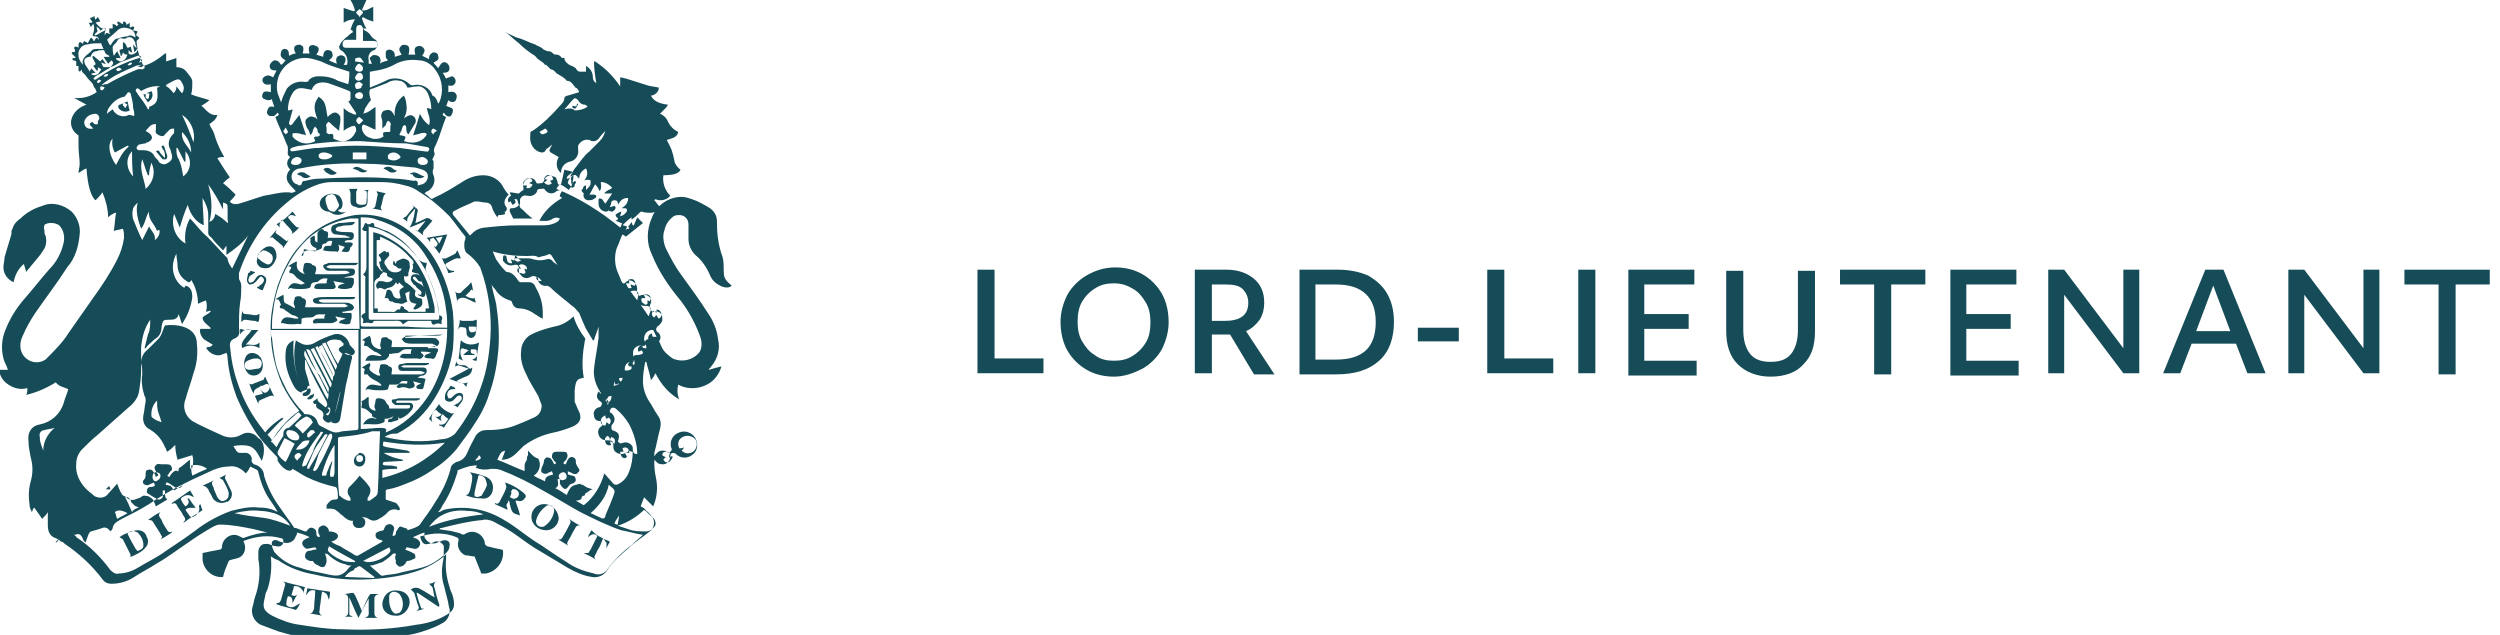 <?xml version="1.0" encoding="utf-8"?>
<!-- Generator: Adobe Illustrator 23.0.0, SVG Export Plug-In . SVG Version: 6.00 Build 0)  -->
<svg version="1.1" id="Layer_1" xmlns="http://www.w3.org/2000/svg" xmlns:xlink="http://www.w3.org/1999/xlink" x="0px" y="0px"
	 viewBox="0 0 219.7 55.8" style="enable-background:new 0 0 219.7 55.8;" xml:space="preserve">
<style type="text/css">
	.st0{fill:#154C58;}
	.st1{enable-background:new    ;}
</style>
<g>
	<g transform="translate(-3.099 -.6)">
		<g>
			<path class="st0" d="M26.1,41.1c-0.3-0.5-0.5-1.1-1.1-1.3c-0.4-0.1-0.9-0.1-1.4,0c0.1,0.1,0.1,0.2,0.2,0.3
				c0.1,0.2,0.2,0.3,0.4,0.3c0.2,0,0.4,0,0.6,0c0.3,0.1,0.5,0.4,0.4,0.7c0,0.1,0.1,0.2,0.2,0.3c0.5,0.1,0.9,0.5,0.9,1
				c0.3,1,0.8,2,1.4,2.8c0.4,0.6,0.8,1.1,1.2,1.7c0,0.1,0.1,0.1,0.2,0.1l0.8,0.3c0.1,0,0.2,0,0.2-0.1c0.1-0.1,0.2-0.3,0.5-0.2
				c0.2,0.1,0.3,0.2,0.3,0.4c0,0.2,0,0.4,0.3,0.4c0-0.1,0-0.2-0.1-0.3c-0.1-0.4,0-0.6,0.3-0.7c0.2-0.1,0.5,0.1,0.6,0.4
				c0,0,0,0.1,0,0.1c0.5,0,0.8,0.2,0.8,0.4c0,0.2-0.2,0.4-0.6,0.5c0.3,0.2,0.5,0.3,0.8,0.4c0.4,0.3,0.9,0.5,1.3,0.8
				c0.1,0,0.2,0.1,0.3,0c0.7-0.4,1.4-0.8,2.1-1.2c0,0,0-0.1,0-0.1c-0.3-0.1-0.6-0.1-0.6-0.5c0-0.2,0.2-0.3,0.7-0.4
				c0.1-0.2,0.1-0.3,0.2-0.4c0.1-0.1,0.3-0.2,0.5-0.1c0.2,0.1,0.3,0.3,0.2,0.5c0,0.1-0.1,0.3-0.1,0.5c0.2,0,0.3-0.1,0.3-0.3
				c0-0.1,0-0.1,0.1-0.2c0.1-0.2,0.2-0.4,0.4-0.3c0.2,0.1,0.4,0.1,0.5,0.2c0,0,0,0.1,0,0.1c0.3-0.1,0.7-0.2,1-0.4
				c0,0,0.1-0.1,0.1-0.1c0.4-0.6,0.9-1.2,1.3-1.9c0.6-0.9,1.1-1.9,1.4-3c0-0.3,0.3-0.5,0.5-0.6c0.5-0.1,0.8-0.4,1-0.9
				c0.2-0.5,0.5-1,0.7-1.4c0.2-0.3,0.5-0.5,0.9-0.5c0.9,0,1.9-0.1,2.8-0.5c0.5-0.2,1-0.4,1.4-0.6c0.5-0.2,0.7-0.6,0.7-1.1
				c-0.1-0.3-0.2-0.5-0.3-0.8c-0.4-0.7-0.8-1.3-1.1-2c-0.3-0.6-0.5-1.3-0.4-2c0-0.5,0.3-1,0.7-1.3c0.7-0.4,1.4-0.6,2.2-0.8
				c0.6-0.1,1.2-0.4,1.7-0.9c0.2,0.7,0.6,1.4,1,1.9c0,0.1,0.1,0.1,0,0.2c-0.2,1.1-0.3,2.2-0.1,3.3v0c-0.6,0.1-0.7,0.2-0.8,1.1
				c0,0.3,0,0.7,0,1c0.1,0.2,0.2,0.5,0.3,0.7c0.4,0.7,0.2,1.2-0.5,1.5c-0.5,0.2-1.1,0.4-1.6,0.5c-1,0.2-1.9,0.6-2.7,1.2
				c-0.2,0.2-0.4,0.4-0.6,0.6c-0.4,0.4-0.8,0.6-1.3,0.6c0.1-0.3,0.2-0.5,0.3-0.8c-0.4,0.1-0.4,0.2-0.7,0.8c0.8,0.3,1.6,0.7,2.4,1
				c0-0.2,0-0.3,0-0.5c0-0.2,0.1-0.3,0.2-0.5c0-0.1,0-0.3,0.1-0.4c0-0.1,0-0.2,0-0.4c0.3,0.3,0.5,0.6,0.9,0.7
				c0.3,0.5,0.1,1.2-0.4,1.5c0.3,0.2,0.6,0.3,1,0.5c0-0.5,0.4-0.5,0.7-0.6c0-0.1-0.1-0.2-0.1-0.3c-0.1,0.1-0.3,0.1-0.4,0.2
				c-0.2,0.1-0.4,0-0.5-0.1c-0.1-0.1,0-0.3,0-0.4c0.1-0.2,0.2-0.4,0.2-0.6c0-0.1,0.1-0.2,0.2-0.3c0.1,0,0.3,0,0.4,0.1
				c0.1,0.1,0.2,0.3,0.3,0.5c0.1,0,0.1-0.1,0.2-0.1c-0.1-0.1-0.1-0.1-0.2-0.2c-0.1-0.1-0.1-0.2-0.2-0.3c0-0.1,0-0.3,0.1-0.4
				c0.1-0.1,0.2-0.1,0.3-0.1h0.5c0.1,0,0.4,0,0.4,0.1c0.1,0.2,0.1,0.3,0,0.5c0,0.1-0.2,0.2-0.3,0.4c0.1,0.1,0.1,0.1,0.2,0.1
				c0.1-0.1,0.1-0.3,0.2-0.4c0.1-0.2,0.3-0.3,0.5-0.2c0.2,0.1,0.2,0.2,0.2,0.4c0,0.2,0.1,0.3,0.2,0.5c0.1,0.1,0.2,0.3,0,0.4
				c-0.1,0.2-0.3,0.2-0.5,0.1c-0.1-0.1-0.3-0.1-0.4-0.2c0,0.1,0,0.2,0,0.3c0.1,0,0.3,0.1,0.4,0.1c0.2,0,0.3,0.2,0.3,0.4c0,0,0,0,0,0
				c0,0.1-0.2,0.3-0.3,0.3c-0.2,0-0.3,0.2-0.4,0.3c-0.1,0.2-0.3,0.2-0.4,0.1c-0.1-0.1-0.2-0.2-0.3-0.4c0-0.1,0-0.3,0-0.4h-0.2
				c0,0.3,0.2,0.6-0.2,0.8c0.4,0.2,0.7,0.4,1,0.6c0.1-0.2,0.2-0.5,0.4-0.7c0.2-0.2,0.5-0.2,0.8-0.3c0,0.2,0.3,0,0.3,0.2
				c0.1,0,0.1,0,0.2,0.1c0.2,0.1,0.3,0.1,0.6,0.2c-0.1,0-0.3,0.1-0.4,0.2c-0.1,0.1-0.3,0.1-0.3,0.3c0,0.1-0.3,0-0.3,0.3
				c0,0.1-0.3,0.2-0.5,0.2c0.2,0.1,0.5,0.3,0.7,0.4c0.9-0.7,1.5-1.7,1.8-2.8l0.8,0.9c0.1,0.1,0.2,0.1,0.3,0.1
				c0.5-0.2,0.9-0.6,1.1-1.2c0.2-0.5,0.3-1.1,0.3-1.7c-0.2,0-0.3-0.1-0.4-0.1c0,0,0,0,0,0.1c-0.2,0.1-0.4,0.2-0.6,0.2
				c-0.3,0-0.7-0.2-0.7-0.6c0-0.1,0-0.1,0-0.2c0-0.3-0.1-0.4-0.4-0.4s-0.6,0-0.8-0.3c-0.2-0.3-0.2-0.7,0.1-0.9c0,0,0,0,0,0
				c0.2-0.1,0.1-0.2,0.1-0.3s-0.1-0.2-0.2-0.2c-0.3,0-0.5-0.2-0.5-0.5c-0.1-0.3,0.1-0.6,0.4-0.7c0.2,0,0.3-0.2,0.3-0.4
				c-0.4-0.3-0.6-0.5-0.3-1c0.1,0.1,0.1,0.1,0.2,0.2c0.1-0.1,0.2-0.2,0.3-0.2c0,0.1,0.1,0.2,0.1,0.3c0,0,0.2,0,0.2-0.1
				c0.1,0.2,0.1,0.3-0.2,0.6l0.2,0.2c0.3-0.1,0.4-0.5,0.3-0.8c0-0.1-0.1-0.1-0.1-0.2c0,0-0.1-0.2,0-0.2c0.1-0.1,0.2-0.2,0.3-0.3
				c0.4,0,0.7-0.3,0.8-0.6c0-0.2,0-0.3-0.1-0.4c0-0.1,0.1-0.3,0.1-0.4c0.3,0.1,0.7,0.1,0.9-0.2c0.2-0.2,0.2-0.5,0.1-0.7
				c-0.1-0.2,0-0.4,0.2-0.4c0,0,0.1,0,0.1,0c0.4,0,0.7-0.2,0.8-0.6c0-0.1,0-0.3-0.1-0.4c-0.1-0.2,0.1-0.4,0.3-0.4
				c0.2,0,0.5-0.1,0.7-0.2c0.1,0.2,0.3,0.5,0.4,0.8c0.2,0.5,0.6,0.8,1,1.1c0.9,0.4,1.9,0.1,2.4-0.6c0.2-0.4,0.2-0.9,0-1.4
				c-0.4-1.1-1-2.2-1.7-3.1c-1-1.2-1.9-2.5-2.5-4c-0.5-1-0.5-2.2,0-3.3c0.4-1.1,1.5-1.8,2.6-1.8c0.3,0,0.6,0.1,0.9,0.2
				c0.6,0.2,1.1,0.5,1.6,0.8c0.4,0.3,0.6,0.7,0.6,1.1c0,1.1,0.1,2.1,0.5,3.2c0.1,0.4,0.1,0.8,0.1,1.2c0,0.6,0.1,0.8,0.7,1.3
				c-0.2,0.2-0.5,0.2-0.8,0.1c-0.5-0.2-0.9-0.5-1.1-1c-0.3-0.7-0.7-1.3-1.3-1.8c-0.4-0.4-0.6-0.9-0.6-1.4c0-0.3,0-0.7,0-1v-0.3
				c0-0.4-0.3-0.8-0.8-0.8c-0.2,0-0.3,0-0.5,0.1c-0.4,0.3-0.7,0.7-0.8,1.2c-0.2,0.5-0.1,1.1,0.1,1.6c0.4,0.8,0.8,1.6,1.4,2.4
				c0.8,1.1,1.6,2.2,2.3,3.3c0.5,0.7,0.8,1.5,0.9,2.3c0.2,0.8,0,1.7-0.6,2.4c-0.1,0.1-0.1,0.2-0.2,0.2c0,0,0,0,0,0.1
				c0.3-0.1,0.7-0.2,1.1-0.3c-0.2,0.7-0.7,1.4-1.5,1.7c-0.7,0.3-1.6,0.3-2.3-0.1c-0.1,0.4-0.1,0.9,0.1,1.3c-0.9-0.5-1.6-1.3-2.1-2.3
				c-0.1,0.2-0.2,0.4-0.4,0.6c-0.1-0.6-0.3-1.1-0.4-1.6h-0.1c-0.1,0.5-0.2,1.1-0.2,1.7c0,0.6,0.2,1.2,0.5,1.7
				c0.3,0.4,0.5,0.9,0.8,1.3c0.3,0.4,0.3,0.8,0.2,1.2c-0.2,0.7-0.3,1.4-0.5,2.1c0,0.1,0,0.2,0,0.3c0.2-0.3,0.4-0.5,0.7-0.5
				c0.1,0,0.3,0,0.4,0.1c0.1,0.1,0.2,0.1,0.3,0c0.1-0.1,0.2-0.2,0.1-0.3c-0.2-0.6,0.1-1.2,0.7-1.4c0.5-0.2,1.1,0,1.4,0.5
				c0.3,0.5,0.2,1.2-0.3,1.5c-0.4,0.3-1,0.3-1.4-0.1c-0.1-0.1-0.2-0.1-0.3-0.1c-0.1,0-0.2,0.1-0.2,0.3c0,0,0,0,0,0
				c0,0.4-0.3,0.7-0.6,0.7c-0.2,0-0.3,0-0.5-0.1c-0.1-0.1-0.2-0.2-0.3-0.3c0,0.2,0,0.3,0,0.4c0,0.5,0.1,1,0.2,1.5
				c0.1,0.8,0,1.5-0.3,2.2c-0.2-0.2-0.5-0.5-0.8-0.8c-0.1,0.3-0.2,0.5-0.3,0.8c0.2,0.1,0.4,0.2,0.5,0.4c0.2,0.1,0.3,0.3,0.5,0.5
				c0.3,0.4,0.2,1-0.2,1.3c-0.6,0.5-1.3,0.9-1.9,1.5c-0.7,0.6-1.4,1.2-1.9,2c-0.3,0.4-0.8,0.6-1.3,0.5c-0.7-0.1-1.4-0.4-2.1-0.8
				c-1-0.6-2-1.2-3-1.8c-0.8-0.5-1.6-1.2-2.5-1.7c-0.4-0.2-0.7-0.4-1.1-0.6c-0.3-0.1-0.6-0.2-0.9-0.1c-1.2,0.1-2.4,0.4-3.6,0.7
				c-0.1,0-0.1,0-0.2,0.1c0.4,0.1,0.8,0.1,1.2,0.2c0.3,0.1,0.5,0.1,0.7,0.2c0.1,0.1,0.3,0.1,0.4,0c0.5-0.3,1.1-0.2,1.5,0.3
				c0.1,0.2,0.2,0.3,0.2,0.5c0,0.2,0.1,0.2,0.2,0.3c0.4,0.1,0.8,0.2,1.3,0.3c0.1,0,0.1,0.1,0.1,0.1c0.1,0.9-0.5,1.8-1.5,2
				c-0.1,0-0.2,0-0.4,0c-0.2-0.5-0.4-1-0.6-1.5c-0.3,0-0.5-0.1-0.8-0.1c-0.5-0.2-0.8-0.8-0.6-1.3c0-0.2,0-0.2-0.2-0.3
				c-1-0.4-2-0.4-3-0.1c-0.2,0-0.2,0.1-0.1,0.3c0.1,0.3,0.3,0.5,0.6,0.4c0,0,0.1,0,0.1,0c0.2-0.1,0.4-0.1,0.5-0.2
				c0.3-0.1,0.7,0.1,0.8,0.4c0,0.1,0,0.2,0,0.3c0,0.4,0,0.8-0.1,1.2c-0.1,0.6-0.1,1.3,0.1,1.9c0.1,0.4,0.2,0.8,0.3,1.2
				c0.1,0.3,0.1,0.6,0.2,0.9c0.1,0.5-0.2,1.1-0.7,1.3c-0.7,0.4-1.6,0.7-2.4,0.9c-0.9,0.2-1.9,0.3-2.8,0.4c-1.4,0.1-2.7,0.1-4.1,0.1
				c-0.9,0-1.9-0.1-2.8-0.2c-0.8-0.1-1.5-0.3-2.2-0.5c-0.5-0.2-1.1-0.4-1.6-0.6c-0.6-0.3-0.9-1-0.7-1.6c0.1-0.3,0.1-0.5,0.2-0.8
				c0.4-1.1,0.5-2.3,0.3-3.4c0-0.2,0-0.4,0-0.6c0-0.3,0.2-0.7,0.6-0.7c0.1,0,0.2,0,0.3,0c0.2,0.1,0.5,0.2,0.7,0.2
				c0.3,0.1,0.6-0.1,0.6-0.4c0-0.1,0-0.3-0.2-0.3c-1-0.3-2.1-0.2-3.2,0.2c0,0-0.1,0-0.1,0.1c0.3,0.5,0.1,1.2-0.4,1.4
				c-0.2,0.1-0.4,0.1-0.7,0.2c-0.1,0-0.2,0.1-0.2,0.1c-0.2,0.5-0.4,0.9-0.5,1.4c-0.9,0.1-1.7-0.6-1.8-1.5c0-0.2,0-0.4,0-0.6
				c0.5-0.1,0.9-0.2,1.5-0.3c0.1,0,0.2-0.1,0.2-0.2c0-0.6,0.5-1.1,1.1-1.1c0.2,0,0.4,0.1,0.6,0.2c0.1,0.1,0.2,0.1,0.4,0
				c0.6-0.2,1.3-0.4,1.9-0.4c-0.4-0.1-0.8-0.2-1.2-0.3c-1-0.2-2-0.4-3-0.4c-0.2,0-0.4,0.1-0.6,0.2c-0.7,0.4-1.5,0.9-2.2,1.4
				c-0.9,0.6-1.8,1.3-2.7,1.8c-0.6,0.4-1.4,0.8-2,1.2c-0.6,0.4-1.3,0.6-2,0.6c-0.3,0-0.6-0.1-0.8-0.4c-0.9-1.2-2.1-2.3-3.3-3.1
				c-0.1-0.1-0.2-0.2-0.3-0.2s-0.2-0.2-0.3-0.2c-0.1,0.1-0.2,0.2-0.2,0.3C8.4,48,8.2,48,8,47.9c-0.6-0.2-0.7-0.7-0.7-1.2
				c0-0.4,0-0.7,0-1.1C7.2,45.8,7,46,6.8,46.2c-0.2-0.3-0.4-0.6-0.7-1C6,45.3,6,45.4,5.9,45.6c-0.1-0.2-0.2-0.4-0.2-0.6
				c-0.1-0.7-0.1-1.4,0.1-2.1c0.2-0.7,0.2-1.4,0-2.1c-0.1-0.5-0.2-1-0.2-1.5c-0.1-0.7,0.3-1.3,1-1.4c0,0,0,0,0,0
				c1-0.2,1.8-0.9,2.1-1.9c0.1-0.4,0.3-0.8,0.4-1.2c-0.4-0.2-0.8-0.2-1.1-0.6c-0.8,0.5-1.7,0.9-2.6,1.1c0.1-0.2,0.1-0.3,0.1-0.5
				v-0.1c-0.6,0.2-1.3,0-1.8-0.4c-0.4-0.3-0.6-0.7-0.7-1.2h0.8c-0.1-0.3-0.2-0.5-0.3-0.7c-0.3-0.8-0.3-1.8,0-2.6
				c0.4-1.1,1-2.1,1.8-3c0.7-0.8,1.4-1.7,2.1-2.5c0.7-0.7,1.1-1.5,1.3-2.4c0.1-0.5,0-1.1-0.4-1.5c-0.3-0.2-0.8-0.3-1.2-0.1
				C7,20.3,6.9,20.6,7,20.8C7,21,7,21.2,7.1,21.3c0.1,0.4,0.1,0.9-0.2,1.3c-0.3,0.5-0.7,0.9-1.1,1.4c-0.1,0.2-0.3,0.3-0.4,0.5
				l-0.2-0.7c-0.5,0.4-0.8,1-0.9,1.6c-0.5-0.2-0.9-0.7-0.9-1.3c0-0.3,0.1-0.6,0.1-0.9c0.2-0.7,0.4-1.3,0.6-2c0-0.2,0-0.4,0.1-0.5
				c0.1-0.4,0.4-0.7,0.7-0.9c0.5-0.5,1.2-0.9,1.9-1.1c0.9-0.4,1.9-0.1,2.6,0.5c0.5,0.5,0.8,1.3,0.7,2c-0.1,1.1-0.4,2.1-1.1,2.9
				c-0.9,1.4-1.9,2.7-2.8,4c-0.4,0.6-0.8,1.3-1.1,2c-0.3,0.6-0.3,1.3,0.1,1.8c0.5,0.6,1.3,0.7,1.9,0.3c0,0,0,0,0.1-0.1
				c0.7-0.7,1.4-1.4,1.9-2.2l2.1-3c0.8-1.1,1.6-2.3,2.2-3.5c0.3-0.6,0.5-1.2,0.6-1.9c0-0.3,0-0.5-0.1-0.8c-0.3,0.1-0.6,0.1-0.8,0.2
				c0.1-0.6,0.1-1.1,0.2-1.6c0,0-0.1,0-0.1,0c-0.2,0.1-0.4,0.2-0.6,0.4c0-0.7-0.2-1.5-0.5-2.2c-0.2,0.3-0.4,0.5-0.6,0.7
				c-0.4-0.3-0.7-1.3-0.8-2.8c-0.3,0.1-0.5,0.3-0.7,0.4c0-0.3,0.1-0.5,0.1-0.8c0-0.5-0.1-1-0.1-1.5v-1c-0.5-0.3-0.8-0.9-0.6-1.5
				c0.2-0.6,0.7-1,1.3-1.2c-0.4-0.2-0.7-0.4-1.1-0.6c0.7,0.1,1.4-0.1,2-0.5c-0.1-0.2-0.1-0.3-0.2-0.4c-0.1-0.1-0.1-0.3-0.2-0.4
				c-0.2-0.2-0.4-0.4-0.6-0.7l-0.3-0.3c0,0,0-0.1,0-0.2c-0.1,0.1-0.2,0.3-0.3,0.1c0-0.1,0-0.3,0-0.4H9.8c0-0.1,0-0.2,0-0.3
				c0,0,0-0.1,0-0.1C9.7,5.9,9.5,5.9,9.5,5.9c-0.1-0.2,0-0.2,0.2-0.2c0,0,0-0.1,0.1-0.1c0,0-0.1,0-0.1,0C9.6,5.5,9.5,5.4,9.4,5.3
				c0-0.1,0.1-0.2,0.2-0.1c0,0,0.1-0.1,0.1-0.1C9.7,4.9,9.6,4.9,9.6,4.8c0,0,0.1-0.1,0.1-0.1c0.1,0,0.2,0,0.3,0.1c0-0.1,0-0.1,0-0.2
				c0-0.1,0-0.2,0.1-0.3c0.1,0,0.1,0,0.2,0.1c0,0,0.1,0,0.1,0.1c0,0,0-0.1,0-0.1c0-0.1,0.1-0.2,0.1-0.2c0.1,0.1,0.2,0.1,0.2,0.1
				c0,0,0.1,0.1,0.1,0.1C11,4.1,11,4,11.1,3.9l0.2,0.2c0,0,0,0,0,0.1h0.1c0-0.1,0.1-0.2,0.2-0.3C11.7,4,11.7,4,11.8,4.1
				c0-0.1-0.1-0.3-0.3-0.3c-0.3,0-0.3-0.1-0.2-0.3c0.1-0.3,0.1-0.6,0-0.8c-0.1,0.1-0.2,0.2-0.2,0.3c-0.1-0.1-0.1-0.3-0.2-0.4
				c0.1,0,0.2,0,0.3,0c0,0,0,0,0-0.1L11,2.2c0.2-0.1,0.3-0.1,0.4-0.2c0,0.1,0,0.2,0.1,0.3c0,0.1,0,0.1,0,0.1c0-0.1,0.1-0.2,0.2-0.3
				c0.1,0.2,0.2,0.3,0.2,0.4c-0.1,0-0.2,0-0.4,0.1c0.2,0.2,0.3,0.4,0.6,0.5c0.3,0,0.3,0.1,0.2,0.4c0,0.1,0,0.1,0,0.2
				c0.1-0.2,0.2-0.3,0.4-0.1l0.1-0.1h-0.1V3.1c0.1,0,0.2,0,0.3,0c0,0,0-0.1,0-0.1V2.7c0.1,0,0.2,0.1,0.3,0.1c0,0,0,0,0,0.1
				c0.1,0,0.1-0.1,0.2-0.1c0-0.1-0.1-0.1-0.1-0.2c0-0.1,0.1-0.1,0.1-0.1c0.1,0,0.1,0.1,0.2,0.1c0,0,0.1,0.1,0.1,0.1c0,0,0,0,0.1,0
				c0,0,0-0.1,0-0.1c0-0.1,0.1-0.1,0.2-0.1c0,0.1,0.1,0.1,0.1,0.2c0,0,0,0.1,0,0.1c0.1-0.1,0.2-0.1,0.3-0.2c0,0.1,0,0.2,0,0.3
				c0,0,0,0.1,0,0.1c0,0,0.1,0,0.1,0c0.1-0.1,0.2-0.1,0.3,0c0,0.1-0.1,0.2-0.1,0.3c0.1,0,0.1,0,0.2,0c0.1,0,0.2,0.1,0.2,0.1
				c0,0-0.1,0.1-0.1,0.2l-0.1,0.1c0.1,0,0.1,0,0.2,0.1s0.2,0.1,0.1,0.2c-0.1,0.1-0.1,0.1-0.2,0.2c0,0.3,0.1,0.6,0.1,0.8l0.2,0.7
				c0.1,0.2,0.2,0.5,0.3,0.7c0.7-0.2,1.3-0.6,1.9-1.1c0,0,0,0,0.1,0c0,0.2,0,0.5,0,0.7c0.3-0.1,0.6-0.2,0.9-0.3v0.8
				c0.3,0,0.6,0.1,0.8,0.3C19.8,7.3,20,7.5,20,7.8c0,0.4,0,0.7-0.1,1.1c0.5,0.2,1,0.3,1.6,0.5c-0.2,0.2-0.4,0.3-0.7,0.5
				c0.4,0.3,0.7,0.9,1.4,0.8c-0.1,0.4-0.4,0.6-0.7,0.8c0.1,0.3,0.3,0.5,0.4,0.8c0.1,0.3,0.2,0.7,0.4,1.1c0.1,0.3,0.3,0.6,0.5,1
				c-0.2,0-0.4,0-0.6,0.1c0.3,0.5,0.7,1.1,1.1,1.7c-0.2,0.1-0.4,0.3-0.6,0.5c0.4,0.3,0.7,0.6,1.1,1c-0.1,0.2-0.3,0.4-0.5,0.6
				c0.1,0.2,0.4,0.3,0.8,0.2c0.7-0.2,1.5-0.5,2.2-0.7c0.7-0.1,1.3-0.3,2-0.3h0.2c0.3,0.1,0.4,0,0.6-0.1c-0.3-0.3-0.5-0.5-0.7-0.8
				c-0.2-0.4-0.1-0.8,0.2-1.1c-0.3-0.3-0.4-0.7,0-1.1c-0.3-0.2-0.2-0.3-0.2-0.6c0-0.2,0-0.4-0.1-0.5c-0.3-0.8-0.7-1.6-1-2.4
				c0.1-0.1,0.2-0.1,0.3-0.2c0-0.1-0.1-0.2-0.1-0.2c-0.1,0.1-0.2,0.2-0.3,0.3c-0.1,0-0.3,0-0.4,0c-0.2-0.1-0.3-0.3-0.2-0.5
				c0.1-0.3,0.2-0.4,0.6-0.3C27.1,9.6,27,9.5,27,9.3c-0.1,0.1-0.2,0.1-0.4,0.1c-0.1,0-0.2-0.1-0.3-0.1c-0.2-0.1-0.2-0.3-0.1-0.5
				c0,0,0,0,0,0c0.1-0.2,0.3-0.2,0.7-0.1V8c-0.4,0.1-0.6,0-0.7-0.2c-0.1-0.2,0-0.4,0.2-0.5c0.2-0.1,0.4-0.1,0.7,0.1
				c0.1-0.2,0.2-0.4,0.3-0.6c-0.4,0-0.6-0.1-0.6-0.4c0-0.2,0.2-0.4,0.4-0.5c0.3,0,0.4,0.1,0.6,0.4c0.2-0.1,0.3-0.3,0.4-0.4
				c-0.4-0.2-0.5-0.4-0.4-0.7C27.8,5,28,4.9,28.1,4.9c0.3,0,0.4,0.2,0.4,0.6c0.2-0.1,0.4-0.2,0.6-0.2c-0.2-0.3-0.2-0.6,0-0.7
				c0.2-0.1,0.4-0.1,0.5,0c0.2,0.1,0.2,0.3,0.1,0.7H30c0.1,0,0.2,0,0.3,0c-0.1-0.4-0.1-0.6,0.1-0.7c0.2-0.1,0.4,0,0.6,0.1
				c0.2,0.2,0.1,0.4-0.1,0.7c0.2,0.1,0.4,0.1,0.6,0.2c0-0.3,0.1-0.6,0.4-0.6c0.2,0,0.4,0.1,0.4,0.3c0.1,0.2,0,0.4-0.3,0.6
				c0.2,0.1,0.4,0.2,0.7,0.3c-0.1-0.3-0.1-0.6,0.2-0.7c0.2-0.1,0.4,0,0.5,0.1c0.1,0.2,0.1,0.4-0.1,0.7c0.1,0,0.2,0,0.3,0
				c0.1-0.4,0-0.8-0.3-1.1c0,0-0.1-0.1-0.1-0.1c-0.2-0.1-0.3-0.2-0.3-0.4c0.1-0.2,0.1-0.3,0.3-0.5c0.1-0.1,0.2-0.2,0.3-0.3
				c0.2-0.1,0.3-0.3,0.5-0.4c0.1,0,0.1-0.1,0.1-0.2c-0.1,0-0.1-0.1-0.2-0.1c0.1-0.3,0.2-0.6,0.4-0.9c-0.4,0-0.7,0.1-1,0.3V1.3
				c0.3,0.1,0.6,0.2,0.9,0.3c0,0,0.1-0.1,0.1-0.1c-0.1-0.3-0.2-0.6-0.4-0.9h1.4l-0.4,0.9c0.4,0.1,0.7-0.2,1-0.3v1.3
				c-0.3-0.1-0.6-0.2-0.9-0.4l-0.1,0.1c0.1,0.3,0.2,0.6,0.4,0.9c-0.1,0-0.2,0-0.3,0c0.1,0.1,0.1,0.2,0.2,0.2
				c0.2,0.1,0.3,0.2,0.4,0.3c0.1,0.2,0.3,0.4,0.5,0.5c0.3,0.2,0.2,0.7-0.1,0.9c-0.4,0.1-0.6,0.5-0.5,0.9v0.3c0.1,0,0.2,0,0.3,0
				c-0.1-0.1-0.1-0.3-0.2-0.4c0-0.1,0-0.2,0.1-0.2c0.1-0.2,0.4-0.2,0.6-0.1c0.2,0.1,0.3,0.3,0.2,0.7C36.7,6,37,6,37.2,5.9
				C37.1,5.8,37,5.7,37,5.6c0-0.1,0-0.3,0-0.4C37,5,37.3,4.9,37.5,5c0.2,0.1,0.3,0.2,0.3,0.6c0.2-0.1,0.4-0.1,0.6-0.2
				c-0.2-0.3-0.3-0.5-0.1-0.7c0.1-0.2,0.4-0.2,0.6-0.1C39.1,4.7,39.1,5,39,5.4c0.2,0,0.4,0,0.6,0c-0.1-0.3-0.1-0.6,0.1-0.7
				c0.2-0.1,0.4-0.1,0.6,0.1c0.2,0.2,0.1,0.4-0.1,0.7c0.2,0.1,0.4,0.2,0.6,0.3c0-0.1,0-0.3,0.1-0.4c0.1-0.1,0.2-0.2,0.3-0.2
				c0.2,0,0.4,0.1,0.4,0.3c0.1,0.3,0,0.4-0.4,0.6c0.1,0.2,0.3,0.3,0.4,0.5C41.9,6.1,42,6,42.3,6.1c0.2,0.1,0.3,0.3,0.3,0.5
				c0,0.3-0.2,0.4-0.6,0.4c0.1,0.1,0.1,0.2,0.2,0.3c0,0.1,0.1,0.2,0.1,0.2c0.2-0.1,0.3-0.1,0.5-0.2c0.1,0,0.2,0.1,0.2,0.1
				c0.1,0.1,0.2,0.3,0.1,0.5c-0.1,0.2-0.3,0.3-0.6,0.2c0,0.2,0,0.4,0,0.6c0.4-0.1,0.6,0,0.7,0.2c0.1,0.2,0,0.4-0.1,0.6
				c-0.2,0.1-0.4,0.1-0.6-0.1c-0.1,0.2-0.1,0.4-0.2,0.5c0.2,0.1,0.3,0.1,0.5,0.2c0.1,0.1,0.1,0.1,0.1,0.2c0,0.2-0.1,0.4-0.2,0.5
				c-0.2,0.1-0.4,0-0.6-0.3c-0.1,0.1-0.1,0.2-0.1,0.2c0.1,0.1,0.2,0.1,0.3,0.2c-0.3,0.7-0.5,1.5-0.8,2.2c-0.1,0.3-0.4,0.6-0.2,1
				c0,0.1-0.1,0.3-0.2,0.5c0,0.1,0.1,0.1,0.1,0.2c0,0.2,0,0.4,0,0.6c-0.1,0.2-0.1,0.4,0,0.6c0.2,0.5,0,1.1-0.5,1.4
				c-0.1,0-0.2,0.1-0.3,0.2c0.2,0.1,0.4,0.3,0.5,0.4c0.1,0.1,0.2,0.1,0.3,0c0.9-0.4,1.7-0.9,2.5-1.4c0.6-0.4,1.2-0.6,1.9-0.6
				c0.7,0,1.4,0.4,1.7,1c0.1,0.2,0.3,0.5,0.5,0.7c-0.1,0.1-0.2,0.2-0.3,0.4c-0.1,0.2-0.1,0.5,0.1,0.7c0.1,0.1,0,0.4-0.1,0.4
				c-0.3,0-0.6,0.2-0.7,0.5c-0.2-0.3-0.4-0.6-0.5-1c-0.1-0.2-0.3-0.3-0.5-0.3c-0.3,0-0.5-0.1-0.8-0.1c-0.1,0-0.2,0-0.2,0
				c-0.6,0.3-1.2,0.5-1.7,0.8c-0.3,0.1-0.3,0.3,0,0.6c0.4,0.5,0.9,1.1,1.3,1.6c0.2-0.2,0.4-0.4,0.6-0.5c0.2-0.1,0.5-0.2,0.7-0.2
				c0.9-0.1,1.9-0.2,2.9-0.2c0.7,0,1.3,0,2,0c0.4,0,0.7,0,1-0.1c0.3-0.1,0.6-0.2,0.7-0.5c-0.2-0.1-0.4-0.1-0.6,0
				c-0.4,0.3-0.8,0.2-1.2,0.2c0.4-0.8,1.1-1.5,2-2c-0.1-0.1-0.2-0.1-0.2-0.2c0-0.1,0.1-0.3,0.2-0.4c-0.2-0.1-0.3-0.1-0.5,0
				c-0.2,0.2-0.6,0.3-0.9,0c0,0-0.1-0.1-0.1-0.1c-0.1-0.2-0.2-0.1-0.4-0.1c-0.1,0-0.3,0-0.3,0.2c-0.1,0.3-0.5,0.5-0.8,0.4
				c0,0-0.1,0-0.1,0c-0.3-0.1-0.5,0.1-0.6,0.3c0,0,0,0.1,0,0.1c0,0.1,0,0.2,0,0.3c-0.1,0.2,0,0.4,0.2,0.5c0.3,0.3,0.5,0.5,0.9,0.8
				h-1.7c-0.1-0.2-0.2-0.4-0.3-0.6c0-0.1,0-0.1,0-0.2c0-0.1,0.1-0.1,0.2-0.1c0.2,0,0.5-0.1,0.6-0.3c-0.1-0.2-0.1-0.4-0.2-0.5
				c-0.1,0-0.1,0-0.2,0c0.2,0.3,0.1,0.4-0.2,0.5c0-0.1-0.1-0.2-0.1-0.3c-0.1,0-0.2,0.1-0.2,0.1c-0.1-0.2-0.1-0.4,0.2-0.6
				c0-0.1-0.1-0.2-0.1-0.3c0.3,0,0.5,0.1,0.8,0.1c0.1-0.1,0.2-0.2,0.4-0.3c0-0.1,0-0.1,0-0.2c-0.1-0.3,0.1-0.7,0.4-0.8
				c0.3-0.1,0.6,0,0.7,0.3c0.1,0.2,0.2,0.1,0.4,0.1c0.1,0,0.2,0,0.3-0.2c0.1-0.4,0.5-0.6,0.8-0.4c0.1,0,0.3,0.1,0.3,0.2
				c0,0.1,0.1,0.2,0.1,0.3c0,0.2,0.1,0.3,0.3,0.2c0.1-0.4,0.2-0.8,0.3-1.3c0.2,0.1,0.5,0.1,0.7,0.2c-0.1,0.2-0.5,0.3-0.5,0.6
				c0.1,0,0.2,0,0.3-0.1c-0.1,0.2-0.2,0.3-0.2,0.5c0.1,0.1,0.2,0.2,0.3,0.3c0.1-0.3,0.2-0.6,0.2-1c-0.1,0-0.2,0.1-0.2,0.1
				c0,0,0,0-0.1,0c0.2-0.3,0.3-0.6,0.5-0.8c0.4-0.5,0.7-1,1.2-1.4c0.3-0.3,0.6-0.6,0.9-0.9c0.3-0.3,0.4-0.6,0.5-0.9
				c-0.2,0.2-0.4,0.4-0.6,0.7c-0.2,0.2-0.5,0.3-0.8,0.1c-0.4-0.1-0.8,0.1-1,0.5c0,0.1,0,0.2,0,0.3c0.1,0.5-0.2,1-0.7,1.1
				c0,0,0,0,0,0c-0.5,0.1-0.8,0.5-0.8,1c-0.4-0.3-0.5-0.9-0.2-1.4c-0.2-0.1-0.5-0.3-0.7-0.4c-0.3-0.2,0.1-0.5,0.1-0.7
				c-0.1,0.1-0.3,0.3-0.5,0.4C51,14,50.8,14,50.7,14c-0.7-0.1-1.1-0.8-1-1.5c0-0.1,0-0.1,0-0.2c0-0.1,0.1-0.2,0.2-0.2
				c0.9-0.6,1.7-1.4,2.4-2.2c0.2-0.2,0.4-0.4,0.4-0.7c0-0.1,0.2-0.2,0.3-0.2c0.3-0.1,0.7-0.2,1-0.3c-0.1-0.2-0.1-0.3-0.3-0.4
				c-0.1,0-0.1-0.1-0.1-0.1c-0.2-0.2-0.3-0.5-0.7-0.5c-0.2-0.3-0.5-0.4-0.8-0.6c-0.2-0.1-0.3-0.4-0.6-0.4c0,0-0.1-0.1-0.1-0.1
				c-0.1-0.1-0.2-0.2-0.3-0.3c0,0-0.1,0-0.1,0c-0.2-0.3-0.6-0.4-0.8-0.7c0,0-0.1-0.1-0.1-0.1c-0.5-0.3-1-0.7-1.4-1.1
				c-0.4-0.3-0.8-0.7-1.2-1c0.3,0.2,0.6,0.3,1,0.5C49,4,49.5,4.3,50.1,4.5c0.1,0,0.1,0.1,0.2,0.1l0.4,0.2C50.8,4.9,50.9,5,51,5
				c0.1,0.1,0.2,0.1,0.3,0.1c0.2,0,0.3,0.1,0.4,0.2c0.1,0.1,0.2,0.1,0.3,0.1c0.2,0,0.3,0.1,0.4,0.2c0,0.1,0.2,0.1,0.3,0.1
				C52.7,6,52.9,6.1,53,6.2s0.3,0.2,0.4,0.2c0.1,0.1,0.2,0.1,0.3,0.2c0.1,0.2,0.2,0.3,0.4,0.3c0.1,0,0.1,0,0.2,0h0.3
				c0-0.1,0-0.2,0-0.3V6.4c0.4,0.2,0.6,0.6,0.6,1c0,0.2,0.1,0.4,0.3,0.5c-0.1-0.6-0.2-1.3-0.2-1.9c0,0,0.1,0,0.1,0
				c0.9,0.6,1.6,1.3,2.2,2.2c0-0.2,0-0.5,0-0.8c0.2,0,0.4,0.1,0.5,0.1c0.6,0.2,1.3,0.4,1.9,0.6c0.3,0.1,0.6,0.1,1,0.2
				C61,8.7,60.6,9,60.3,9c0.2,0.4,0.6,0.7,1.5,0.8c-0.1,0.2-0.1,0.2-0.7,0.8c0.3,0.1,0.6,0.4,0.7,0.7c0.2,0.4,0.5,0.7,0.9,0.9
				c-0.1,0.4-0.3,0.5-1,0.7c0.1,0.2,0.2,0.4,0.3,0.6c0.2,0.4,0.3,0.9,0.4,1.4c0.1,0.2,0.3,0.5,0.5,0.6c-0.1,0.3-0.5,0.5-1.5,0.5
				c-0.1,0.6,0.1,1.3,0.6,1.8c-0.3,0.4-0.9,0.5-1.3,0.3l-0.1,0.1c0.2,0.2,0.3,0.4,0.5,0.6c-0.2,0.3-0.5,0.5-0.8,0.5
				c-0.3,0-0.5,0-0.8-0.1c-0.1,0-0.1,0-0.2,0.1c-0.2,0.2-0.4,0.4-0.7,0.6c0,0,0,0,0,0.1c0-0.1,0-0.2,0-0.3c-0.3,0.2-0.5,0.4-0.8,0.7
				c0.2,0,0.3,0.1,0.4,0.1c0,0.1-0.1,0.2-0.1,0.3c0.1-0.1,0.2-0.1,0.3-0.1c0-0.1-0.1-0.2-0.1-0.2c0.1-0.1,0.2-0.2,0.3-0.4l0.1,0.3
				h0.1c0.1-0.2,0.2-0.5,0.3-0.7c0.2,0.2,0.3,0.3,0.5,0.5c-0.5,0.4-1,0.8-1.5,1.2c0,0-0.1-0.1-0.3-0.2c-0.2,0.4-0.3,0.8-0.5,1.2
				c-0.2,0.6-0.2,1.3,0,1.9c0.1,0.3,0.3,0.7,0.4,1c0.1,0.2,0.2,0.3,0.4,0.1c0.2-0.2,0.5-0.2,0.7,0c0.2,0.1,0.3,0.4,0.3,0.6
				c-0.1,0.2,0,0.5,0.2,0.6c0,0,0,0,0,0c0.2-0.1,0.3-0.1,0.5-0.1c0.4,0.1,0.6,0.4,0.5,0.7c0,0.1-0.1,0.2-0.1,0.3c0,0.1,0,0.1,0,0.2
				c0.1,0.1,0.1,0.3,0.4,0.3c0.3-0.1,0.7,0.1,0.7,0.5c0,0.1,0,0.2,0,0.2c0,0.2-0.2,0.4-0.3,0.5c-0.2,0.1-0.3,0.3-0.2,0.5
				c0,0,0.1,0.1,0.1,0.1c0.3,0.2,0.3,0.6,0.1,0.8c0,0,0,0,0,0c0-0.1-0.1-0.2-0.1-0.2c-0.1,0.1-0.3,0.2-0.4,0.3
				c0-0.1-0.1-0.2-0.1-0.3c-0.1,0-0.2,0.1-0.3,0.1c-0.1-0.3,0-0.5,0.3-0.6c0,0.1,0,0.3,0.1,0.3c0,0,0.2,0,0.3,0
				c-0.1-0.2-0.2-0.4-0.3-0.6c0,0-0.1,0-0.2,0c-0.4,0.1-0.6,0.4-0.6,0.8c0,0.1,0.1,0.3,0.2,0.4c-0.1,0.1-0.1,0.2-0.2,0.2
				c-0.4-0.1-0.7,0-0.9,0.3c-0.1,0.2-0.1,0.5,0,0.7c0,0.1,0,0.2,0,0.3c0,0.1-0.1,0.2-0.3,0.2C58.4,32.3,58,32.6,58,33
				c0,0.1,0,0.3,0.1,0.4c0.1,0.2,0,0.3-0.1,0.4c-0.1,0-0.2,0-0.2,0c-0.3,0-0.6,0.1-0.7,0.4c-0.1,0.2-0.1,0.5,0.1,0.7
				c0,0,0.1,0.1,0.1,0.1c-0.1,0.2-0.2,0.4-0.5,0.4c-0.2,0-0.3,0.1-0.5,0.2c-0.7-0.7-1.1-1.7-1-2.6c0.1-0.9,0.3-1.8,0.4-2.7
				c0-0.3,0-0.7,0-1c-0.1,0.4-0.3,0.8-0.4,1.2c0,0,0,0-0.1,0c-0.2-0.3-0.4-0.7-0.6-1c-0.2-0.4-0.4-0.9-0.6-1.4
				c-0.2-0.2-0.4-0.5-0.6-0.6c-0.7-0.6-1.4-1.1-2-1.7c-0.1,0-0.2-0.1-0.2-0.1c-0.3,0.1-0.7-0.1-0.8-0.4c0-0.1,0-0.1,0-0.2
				c-0.1-0.2-0.4-0.3-0.6-0.2c0,0,0,0,0,0c-0.3,0.2-0.7,0.2-0.9-0.1c0,0-0.1-0.1-0.1-0.1c-0.1-0.1-0.1-0.3-0.1-0.4
				c0-0.4-0.1-0.5-0.5-0.4c-0.4,0.1-0.7-0.1-0.9-0.4c0-0.1,0-0.2,0-0.2c0-0.3,0.1-0.3,0.3-0.2c0,0.2,0.1,0.4,0.1,0.5
				c0.1,0.1,0.3,0.2,0.4,0.1c0-0.1-0.1-0.2-0.1-0.3c0.1,0,0.2,0.1,0.3,0.1c0-0.1,0-0.2,0-0.2h1c0.2,0,0.5,0,0.7,0.1
				c0.4,0.1,0.7,0.1,1.1,0c0.2-0.1,0.5,0,0.6,0.2c0.1,0.1,0.3,0.2,0.4,0.3c-0.2-0.3-0.3-0.5-0.5-0.8c-0.1-0.2-0.3-0.2-0.4-0.1
				c-0.2,0.1-0.5,0.1-0.7,0.2h-0.1c-0.3-0.2-0.7-0.1-1-0.1c-1,0-2-0.1-3-0.4c0.1,0.2,0.2,0.5,0.3,0.7c0.2,0.3,0.5,0.7,0.8,1
				c0,0,0.1,0.1,0.1,0.1c0.5,0,0.8,0.4,1,0.7c0.1,0.2,0.2,0.2,0.3,0.2c0.2,0,0.5,0,0.7,0c0.3,0,0.5,0.2,0.6,0.5
				c0.4,0.7,0.6,1.4,0.6,2.2v0.5c-0.3-0.1-0.5-0.3-0.7-0.4c-0.4-0.3-0.9-0.5-1.4-0.5c-0.3,0-0.5-0.2-0.6-0.5c0-0.1-0.1-0.2-0.2-0.2
				c-0.6-0.2-1-0.5-1.3-1c-0.1-0.1-0.2-0.2-0.3-0.4c0.1,0.6,0.3,1.2,0.4,1.7c0.2,1.3,0.3,2.6,0.2,4c-0.1,1.2-0.3,2.4-0.7,3.6
				c-0.3,1-0.7,1.9-1.3,2.8c-0.5,0.8-1.1,1.6-1.7,2.4c-0.6,0.7-1.3,1.3-2.1,1.8c-0.7,0.5-1.5,0.9-2.3,1.2c-0.5,0.2-1,0.4-1.6,0.5
				c-0.2,0-0.2,0.1-0.2,0.2v0.7c0.3,0.1,0.6,0.2,0.9,0.3c0.1,0.1,0.2,0.2,0.3,0.4c0.1,0.2,0,0.3-0.2,0.2c-0.3-0.1-0.7,0-0.9,0.3
				c-0.2,0.2-0.5,0.4-0.7,0.5c-0.3,0.2-0.6,0.2-0.9,0c-0.3-0.2-0.7-0.2-1,0c-0.4,0.3-0.8,0.2-1.3-0.3c-0.2-0.1-0.3-0.3-0.5-0.4
				c-0.2-0.2-0.4-0.2-0.7-0.2c-0.1,0-0.2,0-0.2,0c0-0.1,0-0.2,0-0.3c0.2-0.3,0.4-0.5,0.7-0.5c0.1,0,0.2,0,0.3-0.1
				c0-0.3,0-0.6-0.1-0.9c0,0-0.1-0.1-0.1-0.1c-0.9-0.2-1.8-0.5-2.6-0.9c-0.4-0.2-0.8-0.5-1.2-0.7c-0.1,0.2-0.3,0.2-0.5,0.1
				c0,0,0,0,0,0c-0.4-0.2-0.6-0.5-0.8-0.8c0,0,0-0.1,0-0.1c0-0.1,0-0.2-0.1-0.3c-0.8-0.8-1.6-1.7-2.2-2.7c-0.5-0.8-0.9-1.6-1.3-2.5
				c-0.4-1.1-0.7-2.2-0.8-3.4c0-0.1,0-0.3-0.1-0.5c-0.2,0.1-0.3,0.1-0.5,0.2c-0.4,0.1-0.9-0.1-1.2-0.5c-0.1-0.1-0.1-0.2,0.1-0.2
				s0.3-0.1,0.4-0.2c-0.3-0.2-0.5-0.3-0.8-0.5c-0.2-0.2-0.4-0.6-0.3-0.9c0.3,0,0.6,0,0.9,0c0,0,0,0,0-0.1c-0.3-0.3-0.7-0.5-0.7-0.9
				c0.2-0.2,0.5-0.3,0.7-0.5c0,0,0-0.1,0-0.1c-0.1,0-0.3,0.1-0.4,0.1c0.1-0.3,0.1-0.7,0-1c-0.3,0.1-0.5,0.2-0.7,0.3
				c0-0.7-0.2-1.5-0.6-2.1c-0.1,0.3-0.3,0.2-0.4,0.1c-0.5-0.3-0.8-0.8-0.8-1.4c0-0.3-0.1-0.7-0.1-1c-0.6,1.1-0.3,2.4,0.7,3
				c0-0.1,0.1-0.1,0.1-0.2c0.4,0.1,0.6,0.4,0.6,1c-0.1,0.8-0.4,1.6-0.8,2.2c0,0.1-0.1,0.1-0.1,0.2c-0.1-0.3-0.2-0.6-0.3-0.9
				c0,0,0,0,0,0c-0.1,0.5-0.5,0.5-0.9,0.5c-0.5,0-0.5,0.1-0.6,0.6c0,0.5-0.2,0.9-0.6,1.1c-0.3,0.3-0.6,0.5-0.8,0.8c0,0,0,0-0.1,0
				c0.1-0.4,0.2-0.8,0.3-1.2c0.2-0.4,0.2-0.8,0.2-1.3c-0.5,0.7-0.7,1.5-0.8,2.4c0,0.7,0,1.4,0,2.1c0,0.6-0.1,1.3-0.2,1.9
				c-0.1,0.5-0.5,1-0.9,1.3c-0.9,0.8-1.8,1.6-2.7,2.4c-0.5,0.4-0.9,0.8-1.4,1.3c-0.3,0.3-0.5,0.8-0.5,1.2c-0.1,0.9,0.3,1.7,0.9,2.3
				c0.2,0.2,0.5,0.4,0.7,0.6c0.4,0.2,0.9,0.2,1.2-0.2l0.8-0.9c0.1,0.3,0.2,0.6,0.4,0.9c0,0.1,0.1,0.1,0.2,0.2c0,0,0.1,0,0.2,0.1
				c0.3,0.3,0.6,0.3,1,0.1c0.1,0,0.3-0.1,0.4-0.2c0.2-0.1,0.3,0,0.5,0c0.2,0.1,0.4,0.2,0.5,0.4l0.2,0.5c0.3-0.2,0.7-0.4,1-0.6
				c-0.2-0.2-0.2-0.2-0.2-0.8c-0.1,0-0.2,0-0.2,0c0,0.1,0,0.1,0,0.1c0,0.2,0,0.3,0,0.5c-0.1,0.1-0.2,0.2-0.3,0.2
				c-0.1,0-0.2,0-0.3-0.1c-0.2-0.1-0.3-0.2-0.5-0.3c-0.1-0.1-0.3-0.1-0.3-0.3c0-0.2,0.1-0.4,0.3-0.4c0.1,0,0.2,0,0.4-0.1
				c0-0.1,0-0.2-0.1-0.3c-0.1,0.1-0.3,0.1-0.4,0.2c-0.2,0.1-0.4,0-0.5-0.1c-0.1-0.2,0-0.3,0.1-0.4c0.1-0.1,0.1-0.3,0.1-0.4
				c0-0.2,0-0.4,0.2-0.4c0.2-0.1,0.4,0,0.5,0.2c0.1,0.1,0.1,0.2,0.2,0.4c0.1,0,0.1-0.1,0.2-0.1c0,0,0-0.1,0-0.1
				c-0.1-0.1-0.2-0.2-0.2-0.3c-0.1-0.1-0.2-0.4,0-0.5c0.1-0.2,0.3-0.1,0.5-0.1c0.1,0,0.3,0,0.4,0c0.1,0,0.3,0,0.4,0.1
				c0.1,0.1,0.2,0.4,0,0.5c-0.1,0.1-0.2,0.3-0.3,0.4c0.1,0.1,0.1,0.1,0.2,0.1c0.1-0.2,0.2-0.3,0.3-0.4c0.1-0.1,0.3-0.2,0.4-0.1
				c0.2,0.1,0.2,0.2,0.2,0.4c0,0.2,0,0.4,0.2,0.5c0.1,0.1,0.1,0.3,0,0.4c-0.1,0.2-0.3,0.2-0.5,0.2C18,43.1,17.9,43,17.7,43
				c0,0.1,0,0.2-0.1,0.2c0.2,0,0.4,0.1,0.5,0.1c0.1,0.1,0.2,0.3,0.3,0.4c0.2-0.1,0.5-0.3,0.8-0.5c-0.1-0.2-0.3-0.4-0.4-0.6
				c-0.1-0.2-0.1-0.5,0-0.7c0-0.1,0-0.2,0.1-0.2c0.3-0.2,0.6-0.5,0.9-0.7v0.8c0.1-0.1,0.2-0.1,0.2-0.1c0.1-0.4,0.1-0.8,0-1.1
				L18.7,41c-0.1-0.4-0.2-0.8-0.2-1.3c-0.2,0.2-0.4,0.4-0.7,0.6c-0.1-0.1-0.1-0.3-0.2-0.4c-0.3-0.7-0.7-1.2-1.4-1.6
				c-0.4-0.2-0.6-0.7-0.5-1.2c0.1-0.4,0.1-0.8,0.2-1.2c0-0.2,0-0.4-0.1-0.5c-0.2-0.6-0.3-1.3-0.2-1.9c0-0.3,0-0.7-0.1-1
				c0-0.5,0.2-0.9,0.6-1.2c0.3-0.3,0.7-0.7,1-1c0.2-0.3,0.3-0.6,0.4-0.9c0-0.1,0.1-0.1,0.1-0.2c0.8-0.1,1.6,0,2.2,0.4
				c0.4,0.3,0.6,0.7,0.6,1.2c0.1,0.9,0,1.8-0.3,2.6c-0.2,0.8-0.5,1.5-0.7,2.3c-0.3,0.7,0,1.5,0.6,1.9c0.5,0.3,1,0.5,1.6,0.8
				c0.4,0.2,0.7,0.3,1.1,0.5c0.5,0.2,1.1,0.2,1.6-0.1c0.5-0.3,1.1-0.2,1.5,0.3C26.4,39.4,26.4,40.4,26.1,41.1z M12.8,6.5l-0.1,0.1
				c-0.4,0.2-0.8,0.5-1.2,0.7c-0.1,0.1-0.1,0.1-0.2,0.2l0.1,0.1c0,0,0.1,0,0.1,0c0.3-0.2,0.6-0.4,0.9-0.6c0.8-0.5,1.7-0.9,2.6-1.2
				c0.1,0,0.2-0.1,0.4-0.1c0,0,0.1-0.1,0.1-0.1s-0.1-0.1-0.1-0.1c-0.1,0-0.1,0-0.2,0c-0.5,0.2-1.1,0.4-1.6,0.6
				C13.3,6.3,13.1,6.4,12.8,6.5c0.3-0.3,0.3-0.4,0.1-0.6c-0.1,0.1-0.2,0.2-0.3,0.3c-0.1-0.1-0.1-0.2-0.2-0.3s-0.1-0.2-0.2-0.3
				c0.2,0,0.3,0,0.5,0c0,0,0-0.1,0-0.1c-0.2-0.1-0.4-0.2-0.4-0.4c0,0-0.1-0.1-0.1-0.1c-0.2,0-0.4,0-0.6,0.1c-0.2,0-0.4,0.1-0.5,0.4
				c0,0.1-0.1,0.1-0.2,0.1c-0.4,0.1-0.5,0.3-0.3,0.7L11,6.9H11c0-0.1,0.1-0.2,0.1-0.3c0.1,0.1,0.3,0.3,0.4,0.4
				C11.4,7,11.3,7,11.1,7.1c0.2,0.2,0.6,0.1,0.7-0.1L12,6.7c-0.1-0.1-0.2-0.1-0.3-0.2v0.3c0,0,0,0-0.1,0l-0.3-0.4
				c0.1-0.1,0.2-0.1,0.2-0.2c-0.1-0.2-0.2-0.4-0.3-0.6c0,0,0.1-0.1,0.1-0.1L11.9,6C12,5.9,12,5.9,12.1,5.8c0.1,0.1,0.2,0.3,0.3,0.4
				c0,0,0,0-0.1,0c-0.1,0-0.2-0.1-0.3-0.1c0.1,0.2,0.1,0.3,0.2,0.4c0.1,0,0.2,0,0.2,0C12.6,6.5,12.7,6.5,12.8,6.5z M36.9,39
				C36.9,39,36.9,39,36.9,39c1.7,0.4,3.4,0.5,5,0.2c0.4,0,0.9-0.2,1.2-0.5c1-1.3,1.8-2.7,2.3-4.2c0.5-1.4,0.7-2.8,0.8-4.3
				c0.1-1.8-0.1-3.5-0.6-5.2c-0.1-0.3-0.2-0.6-0.3-0.9c-0.3-0.5-0.7-0.9-1.1-1.2c-0.2-0.1-0.3-0.4-0.3-0.7c0-0.2,0-0.4,0.1-0.6
				c0-0.1,0-0.2,0-0.2c-0.5-0.6-0.9-1.2-1.4-1.8c-0.8-0.8-1.6-1.5-2.6-2.1c-0.4-0.3-0.8-0.5-1.3-0.6c-0.7-0.2-1.4-0.3-2.1-0.3
				c-1.4,0-2.9,0-4.3,0c-0.5,0-1,0.1-1.5,0.3c-1,0.4-1.8,0.9-2.6,1.6c-1.9,1.6-3.3,3.7-4.1,6.1c0,0.2,0,0.3,0,0.5
				c0.1,0.2,0.2,0.4,0.2,0.6c0,0.5,0,1-0.1,1.5c-0.1,0.7-0.1,1.5-0.1,2.2c0.1,0.6,0,0.8-0.5,1c-0.2,0.1-0.3,0.3-0.3,0.5
				c0.1,1.2,0.3,2.3,0.7,3.4c0.4,1.2,1,2.4,1.8,3.5c0.2,0.3,0.4,0.5,0.6,0.8c0.4-0.5,0.9-0.9,1.5-1.3l0.1,0.1
				c-0.5,0.4-0.9,0.9-1.4,1.4c0.2,0.2,0.3,0.3,0.4,0.5c0.6-1,1.4-1.9,2.4-2.6c-0.6-0.7-1.1-1.5-1.5-2.3c-0.6-1.4-1-3-1-4.5
				c-0.1-1.4,0.2-2.8,0.6-4.2c0.4-1.1,0.9-2.2,1.6-3.1c0.6-0.7,1.2-1.4,2-1.9c0.9-0.6,2-1,3.2-1.2c1.8-0.2,3.6,0.4,5,1.6
				c1,0.8,1.8,1.8,2.4,3c0.6,1.2,1,2.5,1.2,3.9c0.1,1.1,0.1,2.2,0,3.3c-0.2,1.5-0.8,3-1.6,4.3c-0.8,1.3-1.9,2.4-3.3,3.1
				C37.4,38.7,37.2,38.8,36.9,39z M26.9,49.5L26.9,49.5c0.1,1,0,2-0.3,2.9c-0.1,0.2-0.2,0.4-0.2,0.6c-0.2,0.8-0.3,1.2,0.6,1.7
				c0.8,0.4,1.6,0.7,2.4,0.8c1.3,0.2,2.5,0.4,3.8,0.4c2.2,0.1,4.3,0,6.5-0.4c0.9-0.1,1.9-0.4,2.7-0.9c0.3-0.2,0.6-0.4,0.6-0.9
				c0-0.4-0.1-0.8-0.3-1.2c-0.3-0.9-0.5-1.8-0.4-2.8v-0.4l-0.2,0.2c-0.6,0.5-1.3,0.9-2.1,1.2c-1.4,0.5-2.8,0.7-4.3,0.8
				c-1.6,0.1-3.3,0-4.9-0.4c-1.2-0.2-2.3-0.6-3.3-1.3C27.4,49.8,27.2,49.7,26.9,49.5L26.9,49.5z M9.6,47.6c0.1,0.1,0.2,0.1,0.2,0.2
				c1.2,0.8,2.2,1.8,3,2.9c0.2,0.2,0.5,0.4,0.7,0.3c0.6,0,1.2-0.2,1.7-0.5c0.8-0.5,1.7-0.9,2.5-1.5c0.9-0.6,1.8-1.2,2.6-1.8
				c0.9-0.7,2-1.3,3.1-1.7c0.8-0.2,1.6-0.4,2.4-0.3c0.6,0,1.2,0.1,1.7,0.4c-0.2-0.4-0.5-0.8-0.7-1.1c-0.5-0.7-0.8-1.6-1-2.4
				c0-0.1-0.1-0.2-0.1-0.2c-0.2-0.1-0.4-0.2-0.6-0.3c-0.1,0.2-0.2,0.4-0.4,0.6c-0.1-0.1-0.1-0.1-0.1-0.1c-0.4-0.4-0.9-0.6-1.4-0.5
				c-0.6,0-1.2,0.2-1.8,0.5c-1.8,0.8-3.6,1.7-5.2,2.8c-0.8,0.5-1.6,0.9-2.4,1.3c-0.3,0.2-0.7,0.3-0.8,0.8c0,0.1-0.1,0.2-0.2,0.3
				c0-0.1-0.1-0.1-0.1-0.1c-0.1-0.2-0.4-0.3-0.6-0.2c-0.3,0.1-0.6,0.2-1,0.3c-0.1,0-0.1,0.1-0.2,0.2c-0.1,0.3-0.2,0.5-0.3,0.8
				c-0.1-0.2-0.2-0.2-0.2-0.3c-0.1-0.3-0.3-0.6-0.7-0.4C9.8,47.6,9.8,47.6,9.6,47.6L9.6,47.6z M59.6,47.6c-0.7-0.1-1.3-0.3-1.9-0.4
				c-1.2-0.4-2.4-1-3.6-1.6c-1.1-0.6-2.2-1.3-3.3-1.9c-1.2-0.7-2.4-1.3-3.7-1.8c-0.3-0.1-0.5-0.1-0.8-0.1c-0.5,0.1-0.9,0.1-1.4-0.1
				c0.1-0.1,0.1-0.2,0.1-0.2c-0.6,0-1.1,0.2-1.6,0.4c-0.1,0-0.1,0.1-0.1,0.2c-0.3,1-0.7,2-1.3,2.9c-0.1,0.2-0.2,0.4-0.4,0.6
				c0.2,0,0.3-0.1,0.5-0.2c1.8-0.4,3.7-0.1,5.3,0.9c0.9,0.5,1.7,1.2,2.6,1.8c1,0.6,1.9,1.3,2.9,1.9c0.7,0.5,1.5,0.8,2.4,1
				c0.4,0.2,1,0,1.2-0.4c0.6-0.8,1.3-1.5,2.1-2.1C59,48.1,59.3,47.9,59.6,47.6L59.6,47.6z M34.6,19.8c-0.2,0-0.5,0-0.7,0
				c-1.8,0.3-3.4,1.2-4.5,2.6c-0.6,0.7-1.1,1.6-1.5,2.5c-0.4,1-0.7,2-0.8,3.1c-0.1,0.5-0.1,0.9-0.1,1.5h7.7
				C34.6,26.1,34.6,23,34.6,19.8z M42.4,29.5h-7.6v8.8c0.6,0,1.2-0.1,1.8-0.1c0.1,0,0.3,0,0.4,0.1c0.1,0,0,0.2,0,0.3
				c1.5-0.6,2.7-1.7,3.6-3c0.7-1,1.2-2.2,1.5-3.5C42.3,31.2,42.4,30.4,42.4,29.5L42.4,29.5z M34.6,29.6h-7.7c0,0.3,0,0.5,0.1,0.7
				c0.1,0.9,0.2,1.9,0.5,2.8c0.2,0.6,0.5,1.2,0.8,1.8c0.4,0.7,0.9,1.4,1.5,2c0,0.1,0.1,0.1,0.2,0.1c0.5,0,0.9,0.3,1,0.7
				c0.1,0.3,0.2,0.3,0.4,0.4c0.4,0.2,0.7,0.4,1.1,0.5c0.1,0,0.1,0,0.2,0c0.2,0,0.4-0.1,0.5-0.1l1.1-0.1c0.3,0,0.3-0.1,0.3-0.3v-6.5
				C34.6,30.9,34.6,30.2,34.6,29.6L34.6,29.6z M32,11.3c-0.2,0.1-0.3,0.3-0.2,0.5c0,0,0,0,0,0c0,0.1,0,0.2,0,0.2c0,0.1,0,0.2,0,0.3
				c0.1,0,0.2,0.1,0.2,0.1c0.4-0.1,0.4,0,0.4,0.4c0.1,0,0.2,0.1,0.3,0.1c0.6,0.3,1.3,0,1.6-0.6c0-0.1,0.1-0.1,0.1-0.2
				c0-0.1,0-0.3-0.1-0.4c0-0.1-0.2,0-0.3,0c-0.2,0.1-0.5,0.2-0.7,0.4v-2c0.2,0.2,0.5,0.4,0.8,0.5c0.1,0.1,0.2,0,0.3,0.1
				c0-0.1,0-0.2-0.1-0.3c-0.2-0.3-0.4-0.6-0.6-0.9c0.2,0,0.2-0.2,0.2-0.3c0-0.2,0-0.3,0-0.5c0,0-0.1-0.1-0.1-0.1
				c-0.5-0.2-1-0.4-1.6-0.6c-0.7-0.3-1.5-0.2-1.7,0.5l-0.5-0.1c-0.5-0.1-0.9-0.1-1.2,0.4c-0.3,0.5-0.4,1-0.4,1.5
				c0.1,0,0.2,0,0.4-0.1c0,0.1,0,0.1,0,0.1c-0.1,0.4-0.2,0.7-0.3,1.1c0,0.1,0,0.1,0.1,0.2c0.1,0,0.1,0,0.2-0.1
				c0.2-0.3,0.4-0.5,0.6-0.8c0.1,0.3,0.2,0.6,0.3,0.9s0.2,0.6,0.3,0.9c-0.2-0.1-0.3-0.1-0.4-0.1c-0.2-0.1-0.4-0.1-0.6-0.1
				c-0.1,0-0.2,0-0.2,0.1c0,0,0,0.1,0,0.2c0.5,0.6,1.3,0.8,2,0.4c0-0.1-0.1-0.2-0.1-0.3c0-0.1,0.2-0.1,0.2-0.1c0,0,0.1,0,0.1,0
				c0.1,0,0.2-0.1,0.2-0.1c0-0.1,0-0.2-0.1-0.2c-0.1-0.1-0.1-0.2-0.1-0.3c0-0.1-0.2-0.2-0.2-0.3c-0.1,0.1-0.1,0.2-0.2,0.3
				c0,0.1,0,0.2-0.1,0.3c0,0.1-0.1,0.1-0.1,0.2c-0.1-0.2-0.1-0.3-0.2-0.5c-0.1-0.1-0.2-0.3-0.2-0.4c-0.1-0.2-0.1-0.5,0.1-0.6
				c0.2-0.2,0.4-0.2,0.6-0.1c0.1,0,0.2,0.1,0.3,0.2c-0.4-1.1-0.3-1.4,0.1-2c0.3,0.2,0.5,0.4,0.6,0.8c0.1,0.3,0.1,0.7,0.2,1
				c0.1-0.1,0.1-0.2,0.2-0.2c0.2-0.2,0.5-0.3,0.7-0.1c0.3,0.2,0.2,0.5,0.2,0.7c0,0.2-0.1,0.5-0.1,0.8C32.4,11.7,32.2,11.5,32,11.3
				L32,11.3z M38.6,9c0.1,0.2,0.2,0.5,0.2,0.7c0.1,0.5,0,0.9-0.2,1.3c0.1-0.1,0.2-0.1,0.3-0.2c0.2-0.1,0.4-0.1,0.5,0
				c0.2,0.1,0.3,0.4,0.2,0.6c-0.1,0.2-0.2,0.3-0.3,0.5c-0.1,0.2-0.2,0.3-0.3,0.5c-0.2-0.1-0.2-0.4-0.2-0.6c0-0.1-0.1-0.2-0.1-0.2
				c-0.1,0-0.1,0-0.2,0.1c0,0.1-0.1,0.2-0.1,0.3c0,0.1-0.1,0.2-0.1,0.2c0,0.1-0.1,0.2-0.1,0.2c0,0.1,0.1,0.1,0.2,0.1
				c0.4,0.1,0.4,0.1,0.2,0.5c0.6,0.2,1.2,0.2,1.7-0.2c0.1-0.1,0.3-0.3,0.3-0.4c-0.1-0.2-0.3-0.1-0.5-0.1c-0.2,0.1-0.4,0.1-0.7,0.2
				c0.2-0.6,0.4-1.2,0.6-1.9c0.2,0.4,0.4,0.7,0.8,1c0.2-0.5-0.1-1-0.2-1.5c0.1,0,0.2,0,0.4,0.1c0-0.5-0.1-0.9-0.3-1.4
				c-0.2-0.4-0.6-0.7-1-0.6c-0.3,0-0.5,0.1-0.8,0.1c-0.1-0.3-0.4-0.6-0.7-0.6c-0.4-0.1-0.8,0-1.1,0.2l-1.3,0.5c-0.1,0-0.1,0-0.2,0.1
				c-0.1,0.3,0,0.6,0.1,0.9c-0.2,0.2-0.3,0.4-0.5,0.7c-0.1,0.2-0.1,0.4-0.2,0.5c0.2-0.1,0.4-0.1,0.5-0.2c0.2-0.1,0.4-0.3,0.6-0.4V12
				c-0.3-0.1-0.6-0.3-0.9-0.4c-0.2-0.1-0.3,0-0.3,0.2c0,0.4,0.3,0.8,0.7,0.9c0.4,0.2,0.9,0.1,1.2-0.1c-0.1-0.4,0-0.4,0.3-0.4
				c0,0,0.1,0,0.1,0c0.1,0,0.2,0,0.2-0.1c0,0,0-0.1,0-0.2c0-0.1,0-0.2,0-0.2c0.1-0.2,0-0.4-0.2-0.5c-0.1,0.1-0.2,0.3-0.2,0.4
				c-0.1,0.1-0.2,0.2-0.3,0.3v-0.6c0-0.2-0.1-0.3-0.1-0.5c0-0.2,0.1-0.5,0.4-0.5c0.2-0.1,0.5,0,0.6,0.2c0.1,0.1,0.1,0.2,0.2,0.3
				C37.7,10.1,38,9.4,38.6,9L38.6,9z M34.7,42.4c0.3,0.3,0.6,0.6,0.8,0.9c0.2,0.2,0.2,0.6,0,0.9c0,0.1-0.1,0.1-0.1,0.2
				c0,0,0,0.1,0,0.2c0.1,0,0.1,0,0.2,0c0.1-0.1,0.3-0.2,0.4-0.3c0.2-0.1,0.3-0.3,0.3-0.5c0.1-1.8,0.1-3.5,0.2-5.3
				c-0.2,0-0.5,0-0.7,0C34.9,38.8,34,38.9,33,39c-0.2,0-0.2,0.1-0.2,0.2c0,0.8,0,1.7,0,2.6c0,0.7,0,1.5,0.1,2.2c0,0.1,0,0.2,0.1,0.2
				c0.2,0.2,0.4,0.3,0.7,0.4c0.1,0,0.1,0,0.2,0c0-0.1,0-0.1,0-0.2c0-0.1-0.1-0.1-0.1-0.2c-0.2-0.2-0.2-0.6,0-0.8
				C34.1,43.1,34.4,42.8,34.7,42.4z M42.4,29.4c0-0.5,0-1-0.1-1.6c-0.2-1.8-0.9-3.4-1.9-4.9c-1-1.5-2.5-2.5-4.2-3
				c-0.5-0.2-0.9-0.2-1.4-0.2v9.4c0,0.2,0.1,0.2,0.3,0.2h3.6C39.9,29.4,41.1,29.4,42.4,29.4z M39.8,16.9c0.1,0,0.3-0.1,0.4-0.1
				c0.3-0.1,0.5-0.4,0.5-0.7c0-0.3-0.2-0.5-0.5-0.6c-0.3-0.1-0.6-0.2-0.9-0.2c-1.3-0.1-2.6-0.3-3.9-0.3c-2-0.1-4,0-5.9,0.4
				c-0.3,0-0.6,0.2-0.7,0.4c-0.2,0.4,0,0.9,0.4,1c0.1,0,0.1,0.1,0.2,0.1c0.1,0,0.2-0.1,0.2-0.1c0-0.1,0.1-0.3,0.2-0.3c0,0,0,0,0.1,0
				c0.4-0.1,0.8-0.2,1.3-0.2c2.2-0.1,4.3-0.2,6.5,0c0.6,0,1.2,0.1,1.8,0.2C39.6,16.4,39.9,16.5,39.8,16.9z M33.8,6.9
				c-0.6-0.2-1.3-0.4-1.8-0.6C31.7,6.2,31.4,6,31,5.9c-0.6-0.2-1.2-0.3-1.8-0.1c-1.3,0.4-2,1.7-1.7,3c0.1,0.3,0.2,0.5,0.3,0.8
				c0.1-0.4,0.3-0.8,0.5-1.2c0.4-0.5,1-0.7,1.6-0.6c0.1,0,0.3,0,0.3-0.1c0.2-0.3,0.6-0.4,0.9-0.4c0.6,0,1.2,0.1,1.7,0.4
				c0.3,0.1,0.6,0.2,0.9,0.3C33.8,7.6,33.8,7.2,33.8,6.9L33.8,6.9z M41.6,9.7c0,0,0.1-0.1,0.1-0.1c0.4-0.9,0.3-2-0.3-2.8
				c-0.3-0.5-0.9-0.9-1.5-0.9c-0.7-0.1-1.4,0-2,0.3c-0.5,0.3-1.1,0.5-1.7,0.6c-0.2,0-0.4,0.1-0.6,0.1v1.4c0.5-0.2,1-0.4,1.4-0.6
				c0.7-0.4,1.6-0.2,2.1,0.3c0.1,0.1,0.2,0.1,0.3,0.1c0.7-0.2,1.5,0.2,1.7,0.9C41.4,9.1,41.5,9.4,41.6,9.7z M30.6,49.9h-0.2
				c-0.2,0-0.5-0.2-0.5-0.4c0-0.2,0.1-0.5,0.4-0.5c0.2,0,0.3-0.1,0.5-0.1c0,0,0,0,0.1,0c0-0.1,0-0.1-0.1-0.2c-0.2,0-0.4,0.1-0.6,0.1
				c-0.2,0.1-0.4-0.1-0.5-0.3c-0.1-0.2,0-0.4,0.2-0.5c0.1-0.1,0.3-0.1,0.4-0.2c-0.4-0.2-0.7-0.3-1.1-0.4c0,0.1,0,0.2-0.1,0.3
				c-0.1,0.4-0.5,0.7-1,0.6c0,0-0.1,0-0.1,0c-0.2-0.1-0.4-0.1-0.5-0.2c-0.3-0.1-0.6,0-0.5,0.4c0,0.2,0.1,0.4,0.2,0.6
				c0.6,0.7,1.4,1.2,2.3,1.4c0.8,0.3,1.7,0.4,2.5,0.6c0.5,0.1,1,0.2,1.5-0.3c0.2-0.2,0.3-0.4,0.5-0.5c-0.2,0-0.4,0-0.5-0.1
				c-0.6-0.1-1.2-0.5-1.6-0.9c0,0-0.1,0-0.2-0.1c0,0.1,0,0.1,0,0.2c0.1,0.2,0.1,0.4,0.1,0.5c0,0.2-0.1,0.4-0.2,0.5
				c-0.2,0.1-0.4,0-0.5-0.1C30.8,50.2,30.7,50.1,30.6,49.9z M37.9,49.3c-0.1-0.1-0.2-0.1-0.3,0c-0.3,0.3-0.6,0.5-0.9,0.7
				c-0.4,0.1-0.7,0.3-1.1,0.3c0.3,0.3,0.6,0.5,0.9,0.8c0,0,0.1,0.1,0.2,0.1c0.4-0.1,0.8-0.1,1.3-0.2c0.7-0.2,1.4-0.3,2.1-0.5
				c0.8-0.2,1.6-0.7,2.2-1.3c0.2-0.2,0.3-0.4,0.3-0.6c0.1-0.4-0.2-0.6-0.6-0.5c-0.2,0.1-0.3,0.1-0.5,0.2c-0.5,0.2-0.9-0.1-1.1-0.5
				c0-0.1,0-0.1,0-0.2c0-0.1,0-0.1,0-0.2c-0.4,0.1-0.7,0.3-1,0.4c0.1,0.1,0.1,0.1,0.2,0.1c0.3,0.1,0.5,0.4,0.4,0.6
				c-0.1,0.3-0.4,0.4-0.6,0.3c0,0,0,0,0,0c-0.2,0-0.4-0.1-0.6-0.1c0,0.1,0,0.1-0.1,0.2c0.3,0.1,0.5,0.2,0.7,0.3
				c0.2,0.1,0.2,0.2,0.2,0.4c0,0.1-0.1,0.1-0.1,0.1c-0.2,0.1-0.4,0.2-0.6,0.2c-0.1,0-0.1,0.1-0.1,0.1c-0.1,0.2-0.3,0.4-0.6,0.4
				c-0.2-0.1-0.4-0.3-0.3-0.5C37.8,49.7,37.8,49.5,37.9,49.3L37.9,49.3z M57.2,20c0.2-0.1,0.3-0.2,0.1-0.3c0,0-0.1-0.1-0.1-0.2
				c0-0.1,0.4-0.3,0.5-0.3c0,0.1-0.1,0.3-0.1,0.4c0.1,0,0.3-0.1,0.4-0.2c0.1-0.1,0.2-0.2,0.2-0.3c0-0.2-0.1-0.2-0.3-0.2h-0.2
				c0.4-0.2,0.6-0.5,0.6-0.9c-0.4,0-0.6,0.1-0.9,0.6c0,0,0-0.1,0-0.1c0-0.2-0.1-0.3-0.3-0.3s-0.3,0.1-0.3,0.3c0,0.1-0.1,0.2-0.1,0.3
				c0.1,0,0.3-0.1,0.4-0.1l0.1,0.1c0,0.2-0.1,0.3-0.3,0.4c0,0-0.2,0-0.3-0.1c-0.1,0-0.1,0.1-0.2,0.1c-0.4,0-0.7-0.3-0.7-0.7
				c0-0.1,0-0.2,0-0.3c0-0.2,0.1-0.2,0.3-0.1c0.1,0.1,0.2,0.3,0.3,0.4c0.2-0.3,0.4-0.6,0.6-0.9h-0.7c0.2-0.3,0.5-0.3,0.7-0.5
				c-0.3-0.3-0.6-0.5-1-0.5c0,0.3,0.1,0.5-0.1,0.8c-0.1-0.2-0.2-0.4-0.4-0.6c-0.2,0.3-0.3,0.6-0.5,0.9h0.4c0.1,0,0.2,0.1,0.2,0.1
				c0,0.1,0,0.2-0.1,0.2c-0.2,0.2-0.4,0.2-0.6,0.2c-0.3,0-0.5-0.3-0.4-0.6c-0.1-0.1-0.2-0.2-0.2-0.3c0.2-0.1,0.1-0.4,0.4-0.4
				c0,0.1,0,0.3,0,0.4c0.2-0.2,0.3-0.3,0.4-0.5c0-0.1,0-0.2,0-0.3c0-0.1-0.2-0.1-0.3-0.1c-0.1,0-0.2,0-0.3,0.1
				c0.3-0.3,0.4-0.7,0.2-1.1c-0.4,0.2-0.6,0.5-0.6,0.9c0,0-0.1-0.1-0.1-0.1c-0.1-0.1-0.2-0.3-0.4-0.2c-0.2,0.1-0.3,0.3-0.2,0.4v0.4
				c0.1-0.1,0.1-0.2,0.2-0.2c0,0,0.1-0.1,0.1-0.1c0.3,0.1-0.1,0.3,0,0.5c-0.1,0-0.1,0.1-0.2,0.1h0c-0.2-0.1-0.2,0-0.3,0.2
				c-0.3-0.2-0.5-0.4-0.8-0.5c-0.1,0.1-0.2,0.2-0.3,0.4c2,0.8,3.9,2,5.6,3.4c0.1-0.1,0.1-0.3,0.2-0.4C57.8,20.3,57.5,20.1,57.2,20
				L57.2,20z M36.8,41.2c-0.1,0.2-0.1,0.3,0.2,0.3c0.3,0,0.6,0,0.9,0.1c0.1,0,0.1,0,0.1,0.1v0.1c-0.4,0-0.8,0-1.3,0.1v0.7
				c2.1-0.5,4-1.6,5.5-3.1c-1.8,0.3-3.6,0.2-5.4-0.1c-0.1,0.4-0.1,0.4,0.3,0.5c0.6,0.1,1.2,0.2,1.8,0.3c0.1,0,0.1,0.1,0.2,0.1
				c0,0,0,0.1,0,0.1h-2.3c0.5,0.3,1.1,0.5,1.7,0.6c0,0,0,0.1,0,0.1L36.8,41.2z M23.5,24.2c0.5-1,0.9-1.9,1.4-2.9
				c-0.5,0.7-1.2,1.2-1.9,1.7v-0.8c-0.1,0.1-0.2,0.3-0.3,0.4c-0.4-0.4-0.7-0.7-1-1.1c-0.1-0.1-0.3-0.2-0.3-0.4c0-0.5,0-1,0-1.6
				c0-0.5-0.2-1-0.5-1.5c0,0.8,0.1,1.6,0.1,2.4c-0.7-0.3-1.2-1-1.4-1.8c-0.3,0.7-0.5,1.3-0.7,2l-0.5-1.2c-0.3,1,0.1,2.1,1,2.6
				c-0.1-0.7,0-1.5,0.4-2.2c0.5,0.5,0.9,1.1,1.5,1.6c0.6,0.6,1.2,1.3,1.8,1.9C23.1,23.6,23.3,23.9,23.5,24.2z M34.7,13
				c-1.7,0-3.4,0.1-5.1,0.4c-0.3,0-0.6,0.1-0.9,0.2c-0.1,0.1-0.1,0.1-0.1,0.2c0.1,0.1,0.1,0.1,0.2,0.1c0.8-0.1,1.6-0.3,2.3-0.3
				c1.1-0.1,2.2-0.2,3.3-0.2c1.3,0,2.5,0.1,3.8,0.2c0.7,0.1,1.5,0.2,2.2,0.3c0.2,0,0.3,0.1,0.4-0.1c0.1-0.2-0.1-0.3-0.3-0.3
				c-0.6-0.1-1.1-0.2-1.7-0.3C37.5,13.2,36.1,13.1,34.7,13z M15.9,12.1c0.1,0.1,0.2,0.1,0.3,0.2c0.4,0.3,0.3,0.6-0.1,0.8
				c-0.1,0-0.1,0-0.2,0.1c-0.2,0-0.4,0.1-0.6,0.1c-0.1,0.1-0.2,0.2-0.2,0.3c0,0.1,0.1,0.2,0.2,0.2c0.1,0,0.3,0,0.4,0
				c0.3,0,0.7,0.1,0.9,0.4c0.1,0.2,0.2,0.3,0.4,0.5c0.1,0.3,0.5,0.4,0.7,0.3c0.4-0.2,0.6-0.4,0.5-0.8c0-0.1-0.1-0.2-0.1-0.4
				c-0.3-0.5-0.2-1,0.2-1.4c0,0,0.1-0.1,0.1-0.1c0-0.1,0-0.3,0-0.4c-0.1,0-0.3,0-0.4,0.1c-0.1,0.1-0.3,0.3-0.4,0.4
				c-0.1,0.2-0.3,0.2-0.5,0.1c-0.2-0.1-0.4-0.2-0.3-0.5c0-0.2,0-0.4,0-0.5C16.3,11.5,16.2,11.8,15.9,12.1L15.9,12.1z M59.1,40.5
				c0-0.9-0.3-1.8-0.7-2.6c-0.3-0.5-0.7-1-1.2-1.4c-0.1-0.1-0.4-0.1-0.4,0c-0.1,0.1-0.2,0.3,0,0.4c0.1,0,0.1,0.1,0.2,0.2
				c0.2,0.3,0.1,0.6-0.1,0.8c-0.1,0.1-0.1,0.4,0,0.5c0,0,0,0,0,0c0.6,0.2,0.7,0.4,0.5,1c0.2,0.2,0.2,0.2,0.5,0.1
				c0.3-0.1,0.7,0.1,0.8,0.4c0,0,0,0,0,0C58.7,40.4,58.8,40.5,59.1,40.5z M57.4,46.8c0.3,0.1,0.6,0.2,0.9,0.3c0.5,0.2,1,0.2,1.6,0.2
				c0.3,0,0.5-0.2,0.7-0.4c0.2-0.2,0.1-0.6-0.1-0.8c-0.3-0.2-0.5-0.5-0.8-0.7C59.1,46,58.3,46.5,57.4,46.8z M34.3,4.1h-0.8
				c-0.2,0-0.3,0.2-0.3,0.4s0.1,0.3,0.3,0.3h2.4c0.2,0,0.4,0,0.4-0.3c0-0.2-0.1-0.3-0.4-0.3H35v-1c0-0.2-0.1-0.4-0.3-0.4
				c0,0,0,0,0,0c-0.2,0-0.3,0.1-0.3,0.4V4.1z M15.2,18.4C15.2,18.4,15.2,18.4,15.2,18.4c-0.2,0.2-0.3,0.3-0.4,0.5
				c-0.1,0.4-0.1,0.8,0.1,1.2c0.2,0.5,0.4,1,0.7,1.6c0.2-0.4,0.4-0.8,0.6-1.2c0.2,0.4,0.6,0.7,0.5,1.2c0.3-0.2,0.5-0.6,0.4-0.9
				c-0.1,0-0.2,0.1-0.2,0.1c-0.2-0.6-0.8-1-0.7-1.7c-0.3,0.4-0.3,1-0.7,1.5C15.2,19.9,15,19.1,15.2,18.4z M55,45.7
				c0.3,0.1,0.6,0.3,0.9,0.4c0.1,0.1,0.3,0.1,0.4-0.1c0,0,0-0.1,0-0.1c0.3-0.7,0.6-1.4,0.8-2c0-0.1,0-0.1,0-0.2
				c-0.1-0.2-0.3-0.3-0.5-0.5C56.4,44.2,55.8,45,55,45.7z M45.6,45.8L45.6,45.8c-0.5-0.2-0.9-0.3-1.4-0.3c-0.8-0.1-1.6,0-2.3,0.4
				c-0.4,0.2-0.8,0.6-1.1,1C42.3,46.3,43.9,46,45.6,45.8L45.6,45.8z M23.7,45.7c0.9,0.2,1.7,0.3,2.5,0.4s1.6,0.4,2.4,0.7
				c-0.3-0.5-0.8-0.9-1.4-1.1c-0.4-0.1-0.8-0.2-1.2-0.2C25.3,45.4,24.5,45.5,23.7,45.7L23.7,45.7z M23.1,20.2L23.1,20.2
				c0.1-0.1,0-0.2,0-0.3c0-0.3,0-0.7,0-1c0-0.3,0-0.4-0.4-0.5c0,0.2,0,0.4,0,0.6c-0.4-0.8-0.8-1.5-1.3-2.2c0.3,1.1,0.4,2.2,0.1,3.3
				c0.3-0.1,0.5-0.4,0.5-0.7C22.4,19.6,22.8,19.9,23.1,20.2L23.1,20.2z M15.1,4.8L15.1,4.8c0-0.2-0.1-0.2-0.1-0.3
				c0-0.1,0-0.2-0.1-0.3c-0.1-0.3-0.4-0.4-0.6-0.3c-0.1,0-0.1,0.1-0.2,0.1C14,4,14,4,13.9,4c-0.2-0.1-0.4,0-0.5,0.2
				c-0.1,0.2-0.3,0.3-0.4,0.5C13,5,13,5.2,13.1,5.5c0.1-0.1,0.2-0.3,0.3-0.4c0.1,0.2,0.2,0.4,0.3,0.6c-0.2,0-0.3,0-0.4,0
				c0,0,0,0.1,0,0.1c0.1,0.1,0.3,0.2,0.4,0.2c0.1,0,0.3-0.1,0.4-0.2c0.1-0.1,0.1-0.2,0.2-0.4C14,5.4,14,5.3,13.9,5.2
				c0,0.1-0.1,0.2-0.1,0.3h-0.1c0-0.2-0.1-0.3-0.1-0.5c0,0,0.2-0.1,0.3-0.1V4.3c0.3,0.1,0.3,0.4,0.4,0.5c0.1,0,0.3-0.1,0.3-0.1
				c0,0.2,0.1,0.3,0.1,0.5h-0.1c-0.1-0.1-0.1-0.1-0.2-0.2c0,0.2,0,0.3,0,0.3c0.1,0.1,0.2,0.1,0.3,0.1c0.3-0.1,0.5-0.2,0.5-0.6
				C15.1,5,15,5.1,14.9,5.2c0-0.2-0.1-0.4-0.1-0.7C14.9,4.6,15,4.8,15.1,4.8L15.1,4.8z M14.9,10.8c0-0.2,0-0.4-0.1-0.7
				c0-0.4-0.1-0.8-0.2-1.2c0-0.1-0.1-0.2-0.2-0.2c-0.1,0-0.1,0.1-0.2,0.2s-0.1,0.2-0.2,0.2c-0.5,0.1-0.9,0.4-1.2,0.8
				c-0.2,0.2-0.3,0.5-0.3,0.7c0.2-0.2,0.4-0.3,0.5-0.4c0.2,0.5,0.9,0.8,1.4,0.5C14.7,10.7,14.8,10.8,14.9,10.8L14.9,10.8z M63,40.2
				c0.3,0.3,0.7,0.3,1,0.1c0.4-0.3,0.4-0.8,0.2-1.1c-0.3-0.3-0.7-0.4-1.1-0.2c-0.4,0.2-0.5,0.6-0.3,1c0,0,0,0,0,0
				c0.1,0,0.3,0,0.4-0.1C63.2,40,63.1,40.1,63,40.2z M16.2,10c0.8-0.3,0.8-0.7,0.7-1.7c0.1,0,0.2-0.1,0.3-0.1
				c-0.6-0.1-1.2,0.1-1.7,0.4l-0.1-0.1c-0.1-0.1-0.2-0.2-0.3-0.1c-0.1,0.1-0.1,0.2,0,0.3l0.2,0.3c0.3,0.4,0.6,0.8,0.8,1.2
				c0,0,0,0,0.1,0L16.2,10z M27.4,39.9c0.2-0.4,0.4-0.7,0.6-1c0-0.1,0-0.1,0-0.2c0-0.2,0.1-0.4,0.4-0.5c0.1,0,0.1,0,0.2-0.1
				c0.3-0.3,0.7-0.6,1-1c0,0-0.1-0.1-0.1-0.1c-0.1-0.2-0.2-0.2-0.4,0c-0.3,0.3-0.7,0.6-1,0.9c-0.4,0.5-0.8,1-1.2,1.5
				C27.1,39.5,27.2,39.7,27.4,39.9z M11.9,8.2V8.1c0.1,0,0.2,0,0.4-0.1c0.1,0,0.2,0,0.2,0c0.7-0.4,1.5-0.8,2.2-1.1
				c0.3-0.1,0.5-0.3,0.9-0.2c0.1,0,0.1-0.1,0.2-0.1c0-0.1,0-0.2,0-0.2c-0.1-0.1-0.2-0.1-0.3-0.1c-0.3,0-0.5,0.1-0.7,0.2
				c-0.7,0.3-1.4,0.6-2,1c-0.3,0.2-0.6,0.4-0.8,0.6c-0.1,0.1-0.1,0.2-0.1,0.3c0,0.1,0.2,0.2,0.2,0.1c0.1,0,0.1-0.1,0.2-0.2
				C12.2,8.2,12.1,8.2,11.9,8.2z M32.3,41.1L32.3,41.1c0,0,0,0.1,0,0.1c-0.1,0.4-0.2,0.7-0.2,1.1c0,0.1,0,0.2,0.1,0.2
				c0.1,0,0.1,0,0.2,0c0.1-0.2,0.1-0.4,0.1-0.5v-2.3c-0.1,0.1-0.1,0.2-0.2,0.3c-0.4,0.7-0.7,1.5-0.9,2.2c0,0.1,0,0.2,0,0.2
				c0.1,0,0.2,0,0.3,0c0.1,0,0.1-0.1,0.1-0.2C32,41.7,32.1,41.4,32.3,41.1z M33.4,51.3C33.4,51.3,33.4,51.3,33.4,51.3l2.6,0.1
				c0,0,0,0,0-0.1c-0.4-0.3-0.8-0.6-1.2-0.9c-0.1-0.1-0.3,0-0.4,0.1c-0.1,0-0.2,0.1-0.2,0.2C33.9,50.8,33.6,51,33.4,51.3L33.4,51.3z
				 M28.2,41.2c0.3-0.5,0.5-1.1,0.8-1.6c-0.3-0.2-0.5-0.3-0.9-0.5c-0.2,0.4-0.4,0.8-0.6,1.2c0,0.1,0,0.1,0,0.2
				C27.7,40.8,27.9,41,28.2,41.2L28.2,41.2z M30.6,41.9c0.1,0.1,0.1,0.1,0.1,0.1s0.1,0,0.2-0.1c0.1-0.1,0.2-0.3,0.3-0.5
				c0.3-0.5,0.5-1,0.8-1.6c0.1-0.2,0.2-0.5,0.3-0.8c0-0.1,0-0.2-0.1-0.3c-0.1,0-0.2,0.1-0.2,0.1c-0.3,0.5-0.6,1.1-0.9,1.7
				C30.9,41.1,30.8,41.5,30.6,41.9L30.6,41.9z M15,3.9c0-0.4-0.2-0.7-0.6-0.8c-0.3-0.1-0.6-0.1-0.9,0.1c-0.3,0.3-0.7,0.6-1,0.9
				c0.1,0.1,0.1,0.2,0.2,0.4c0,0,0.1,0,0.1,0.1c0.1-0.1,0.1-0.2,0.2-0.3c0.1-0.1,0.2-0.3,0.4-0.3c0.3-0.1,0.6-0.2,0.9-0.2
				C14.6,3.6,14.8,3.8,15,3.9z M15.9,17.2c0.7-0.6,0.9-1.5,0.5-2.3c-0.1,0.4-0.2,0.7-0.2,1.1h-0.1c-0.2-0.4-0.3-0.9-0.5-1.4
				C15.3,15.5,15.8,16.4,15.9,17.2L15.9,17.2z M10.4,6.3c-0.2-0.7,0.5-0.9,0.8-1.3c0.1-0.1,0.3-0.1,0.5-0.1c0.2,0,0.3,0,0.5,0
				C12.1,4.7,12,4.5,12,4.4c-0.4,0-0.8,0-1.2,0.1c-0.5,0-0.9,0.5-0.8,1C10,5.8,10.2,6.1,10.4,6.3z M19.4,13.9c0,0.3,0,0.6,0,0.9
				h-0.1c-0.2-0.4-0.4-0.8-0.6-1.2c0,0-0.1,0-0.1,0c0,0.3,0,0.5,0.1,0.8c0.3,0.5,0.4,1.1,0.5,1.7C19.9,15.6,20,14.6,19.4,13.9
				C19.4,13.9,19.4,13.9,19.4,13.9L19.4,13.9z M30.6,37.7c-0.1-0.1-0.1-0.2-0.2-0.3c-0.1-0.1-0.3-0.2-0.4-0.2
				c-0.4,0.2-0.8,0.5-1,0.8c0.2,0.2,0.5,0.4,0.7,0.7C30,38.4,30.3,38.1,30.6,37.7z M31.9,38.8c-0.2-0.1-0.3,0-0.4,0.2
				c-0.3,0.4-0.6,0.8-0.8,1.2c-0.2,0.5-0.4,0.9-0.6,1.4c0,0.1,0,0.1,0,0.2c0.1,0,0.2,0,0.2-0.1c0.1-0.2,0.2-0.3,0.3-0.5
				C31.1,40.4,31.5,39.6,31.9,38.8L31.9,38.8z M31.5,38.6c-0.2-0.1-0.2-0.1-0.3,0.1c-0.6,0.8-1.2,1.6-1.5,2.6c0,0.1-0.1,0.2,0,0.3
				c0.1,0,0.2-0.1,0.3-0.1c0.2-0.4,0.4-0.8,0.6-1.2C30.8,39.6,31.2,39.1,31.5,38.6L31.5,38.6z M11.7,11.5v-0.2
				c0-0.1,0.1-0.2,0.1-0.2c0.1-0.2-0.1-0.5-0.3-0.5c-0.5,0-0.9,0.3-1,0.7c0,0.4,0.2,0.7,0.8,0.6c-0.4-0.4-0.4-0.4-0.1-0.6
				C11.3,11.4,11.4,11.6,11.7,11.5z M19.1,8.8c0.2-0.3,0.2-0.6,0-0.9c-0.1-0.2-0.2-0.4-0.5-0.3c-0.3,0.1-0.6,0.3-0.8,0.4
				c-0.2,0.1-0.1,0.2,0.1,0.3c0.1,0.1,0.2,0.2,0.3,0.3c0.1,0.1,0.1,0.1,0.1,0.2c0.1-0.1,0.2-0.1,0.2-0.2c0.1-0.1,0.1-0.3,0.1-0.4
				C18.8,8.4,18.9,8.6,19.1,8.8z M14.4,13.5c0,0,0-0.1-0.1-0.1c-0.4,0.2-0.7,0.4-1.1,0.6c-0.2-0.3-0.3-0.8-0.2-1.2
				c-0.5,0.4-0.3,1.5,0.3,2.3C13.6,14.5,13.9,13.9,14.4,13.5L14.4,13.5z M54.7,10c0,0,0-0.1,0-0.1c-0.1,0-0.1-0.1-0.2-0.1
				c-0.3,0-0.5-0.2-0.6-0.4c-0.2-0.2-0.3-0.2-0.4-0.1c-0.3,0.3-0.5,0.6-0.8,0.9c0.4-0.1,0.7-0.1,0.9,0.1c0,0,0.1,0,0.1,0
				C54,10.3,54.4,10.2,54.7,10z M32,48.6c0,0.2-0.2,0.3,0,0.5c0.4,0.4,0.8,0.6,1.3,0.8C33.7,50,34,50,34.3,50c0,0,0-0.1,0-0.1
				C33.6,49.5,32.8,49.1,32,48.6z M35,49.9C35,49.9,35,49.9,35,49.9l0.4,0.1c0.7,0,1.3-0.3,1.8-0.7c0.2-0.2,0.3-0.3,0.1-0.6
				C36.5,49.1,35.8,49.5,35,49.9z M6.9,40.2L6.9,40.2c0-0.8,0.4-1.5,1-2c-0.3,0.1-0.6,0.1-0.9,0.2c-0.3,0-0.5,0.3-0.4,0.6
				c0,0,0,0.1,0,0.1C6.6,39.5,6.8,39.9,6.9,40.2z M17.3,37.7c-0.1-0.3-0.2-0.6-0.3-0.9c-0.1-0.3-0.1-0.7-0.1-1
				c-0.3,0.3-0.5,0.7-0.5,1.2c0,0.1,0,0.3,0.1,0.3C16.7,37.5,17,37.6,17.3,37.7L17.3,37.7z M29.1,39.3c0.2,0,0.3-0.1,0.3-0.3
				c-0.1-0.4-0.5-0.6-0.9-0.6c-0.2,0-0.3,0.2-0.2,0.4C28.4,39.1,28.7,39.3,29.1,39.3L29.1,39.3z M19.9,41.5c0,0.3,0,0.6,0.1,0.9
				c0.4-0.2,0.8-0.4,1.3-0.6C20.9,41.5,20.4,41.4,19.9,41.5L19.9,41.5z M20.1,13.1c0.2-0.9-0.2-1.9-1-2.4
				C19.5,11.5,19.8,12.3,20.1,13.1L20.1,13.1z M34.1,14.6h1.2v-0.6h-1.2C34.1,14.2,34.1,14.4,34.1,14.6z M14.7,13.9
				c-0.6,0.6-0.5,1.6,0.1,2.2c0,0,0,0,0,0C14.7,15.3,14.7,14.6,14.7,13.9L14.7,13.9z M31.6,14h-0.1c-0.2,0-0.4,0.1-0.4,0.3
				s0.2,0.3,0.4,0.3c0.1,0,0.1,0,0.2,0c0.3,0,0.6-0.2,0.6-0.3S31.9,14,31.6,14L31.6,14z M37.7,14.7c0.3,0,0.6-0.2,0.6-0.3
				S38,14,37.7,14c-0.3,0-0.6,0.2-0.5,0.4C37.1,14.6,37.5,14.7,37.7,14.7L37.7,14.7z M15.3,45.2c-0.2-0.1-0.3-0.1-0.4-0.2
				c-0.1-0.1-0.2-0.2-0.3-0.3c0,0,0,0,0-0.1c-0.1-0.2-0.3-0.4-0.5-0.3c0.2,0.4,0.4,0.8,0.6,1.3C14.8,45.4,15,45.3,15.3,45.2z
				 M19.9,14c0-0.7-0.3-1.3-0.8-1.8C19,13,19.6,13.4,19.9,14L19.9,14z M29.1,15.1c0.3,0,0.5-0.2,0.5-0.4c0-0.2-0.2-0.3-0.4-0.3
				c-0.2,0-0.5,0.2-0.5,0.4C28.6,15,28.8,15.1,29.1,15.1z M40.3,15.1c0.2,0,0.4-0.1,0.4-0.3s-0.3-0.4-0.5-0.4
				c-0.2,0-0.4,0.1-0.4,0.3C39.8,15,40,15.1,40.3,15.1L40.3,15.1z M29.1,40.1c0.6,0.1,1.1-0.3,1.2-0.8c-0.2,0-0.4,0-0.6,0.1
				C29.5,39.6,29.3,39.8,29.1,40.1z M60.2,27.1c0.1-0.2,0.1-0.4,0-0.5c-0.1-0.1-0.3-0.2-0.5-0.1c0,0.1,0.1,0.2,0.1,0.3
				c-0.1,0-0.2,0-0.3,0c-0.1,0.2,0,0.4,0.2,0.5c0.1,0.1,0.2,0.1,0.3,0V27C60,27,60.1,27,60.2,27.1L60.2,27.1z M49.1,16.9h0.3
				c0,0.1,0,0.2-0.1,0.2c0.3,0.1,0.5,0,0.6-0.3c-0.1,0-0.2-0.1-0.3-0.1c0.1-0.1,0.2-0.1,0.3-0.2c-0.1-0.2-0.3-0.3-0.5-0.2
				c0,0,0,0,0,0C49.1,16.5,49,16.7,49.1,16.9z M62,40.4c-0.4-0.2-0.7-0.1-0.7,0.2c0.1,0.1,0.2,0.1,0.3,0.2c-0.1,0.1-0.2,0.1-0.2,0.2
				c0.1,0.2,0.3,0.3,0.5,0.2c0.1-0.1,0.2-0.2,0.3-0.4v-0.1c-0.1,0-0.2,0-0.2,0.1c0,0,0,0-0.1,0C61.9,40.7,61.9,40.5,62,40.4z
				 M56.4,37.4L56.4,37.4c-0.1-0.1-0.1-0.2-0.1-0.3c-0.2,0.1-0.4,0.2-0.4,0.5c0,0.2,0.1,0.4,0.4,0.4l0.1-0.3
				c0.1,0.1,0.2,0.1,0.2,0.2c0.2-0.1,0.2-0.4,0.1-0.5c0,0-0.1-0.1-0.1-0.1C56.5,37.3,56.5,37.4,56.4,37.4z M49.4,24.3
				c0-0.2,0-0.3-0.2-0.4s-0.3-0.1-0.5,0c0,0.1,0.1,0.2,0.2,0.3c-0.1,0-0.2,0-0.3,0c-0.1,0.2,0,0.4,0.2,0.4c0,0,0,0,0.1,0
				c0.2,0.1,0.3,0.1,0.4-0.1c-0.1-0.1-0.1-0.2-0.1-0.3L49.4,24.3z M13.4,46.2c0.3-0.2,0.6-0.3,0.9-0.5c-0.5-0.3-0.9-0.3-1.1-0.1
				C13.3,45.8,13.3,46,13.4,46.2z M56.5,38.9c-0.2,0.1-0.3,0.3-0.2,0.5c0,0,0,0,0,0.1c0.1,0.2,0.3,0.3,0.5,0.2l-0.1-0.3
				c0,0,0,0,0.1,0c0.1,0.1,0.2,0.1,0.3,0.2c0.1-0.4,0-0.5-0.3-0.6c0,0.1-0.1,0.2-0.1,0.3C56.7,39,56.6,39,56.5,38.9z M58.4,40.4
				c0-0.4-0.3-0.6-0.6-0.4l0.1,0.3c-0.1,0-0.2,0-0.3,0c0,0.2,0.1,0.4,0.2,0.5c0.2,0.1,0.3,0.1,0.4-0.1c-0.1-0.1-0.1-0.2-0.2-0.3
				C58.2,40.4,58.3,40.4,58.4,40.4L58.4,40.4z M51.7,16.4c0-0.2-0.1-0.4-0.3-0.4c-0.2-0.1-0.4,0.1-0.5,0.3c0,0,0,0,0,0l0.3,0.1
				c-0.1,0.1-0.2,0.2-0.3,0.2c0.2,0.3,0.5,0.3,0.7,0.1c-0.1-0.1-0.1-0.2-0.2-0.2C51.5,16.5,51.6,16.4,51.7,16.4z M61,28.6
				c0.2-0.1,0.3-0.3,0.2-0.5c-0.1-0.2-0.2-0.3-0.4-0.3c0,0.1,0,0.2,0,0.3c-0.1-0.1-0.2-0.1-0.3-0.2c-0.2,0.3-0.1,0.5,0.1,0.6
				c0.1-0.1,0.1-0.2,0.2-0.2C60.9,28.5,60.9,28.5,61,28.6L61,28.6z M58.3,25.2c0.1,0.1,0.1,0.2,0.1,0.3c-0.1,0-0.2,0-0.3,0
				c0.2,0.4,0.2,0.5,0.5,0.4l-0.1-0.3c0.1,0,0.2,0.1,0.4,0.1c0.1-0.2,0-0.4-0.1-0.5C58.7,25.1,58.5,25.1,58.3,25.2z M52.5,42.8
				c0.2,0,0.4-0.1,0.4-0.3c0-0.2-0.1-0.4-0.3-0.4c-0.2,0-0.4,0.2-0.4,0.3C52.2,42.6,52.3,42.8,52.5,42.8L52.5,42.8z M17.2,42.4
				c0-0.2-0.2-0.3-0.4-0.3c-0.2,0-0.3,0.2-0.3,0.4c0,0.2,0.1,0.4,0.3,0.4C17,42.8,17.2,42.7,17.2,42.4
				C17.2,42.5,17.2,42.4,17.2,42.4L17.2,42.4z M60.3,27.8c-0.1-0.5-0.6-0.2-0.9-0.4c0.3,0.4,0.5,0.7,0.7,1
				C60.2,28.1,60.3,27.9,60.3,27.8z M35,6.6c0-0.2-0.2-0.3-0.3-0.4c-0.2,0-0.3,0.2-0.4,0.4c0,0.2,0.2,0.3,0.4,0.3
				C34.9,6.9,35,6.8,35,6.6C35,6.6,35,6.6,35,6.6z M34.7,7.8c-0.2,0-0.4,0.1-0.4,0.3c0,0.2,0.1,0.4,0.3,0.3c0.2,0,0.3-0.1,0.3-0.3
				C35.1,8.1,34.9,7.9,34.7,7.8C34.7,7.9,34.7,7.9,34.7,7.8L34.7,7.8z M35,9c0-0.2-0.2-0.3-0.3-0.3S34.3,8.8,34.3,9l0,0
				c0,0.2,0.2,0.3,0.4,0.3c0,0,0,0,0,0C34.9,9.3,35,9.2,35,9C35,9,35,9,35,9z M34.3,7.4c0,0.2,0.2,0.3,0.3,0.3S35,7.6,35,7.4
				C35,7.2,34.9,7,34.7,7C34.5,7,34.4,7.2,34.3,7.4L34.3,7.4z M11.9,3.3c0-0.1-0.1-0.2-0.1-0.2C11.7,3,11.6,3,11.6,2.9
				c0,0.1,0,0.2,0,0.2c0.1,0.2,0.1,0.3-0.1,0.4c0,0.1-0.1,0.1-0.1,0.2c0,0,0,0,0.1,0c0.3-0.1,0.5-0.3,0.8-0.4c0-0.1,0.1-0.1,0.1-0.2
				c-0.1,0-0.1,0-0.2,0C12.1,3.2,12,3.2,11.9,3.3L11.9,3.3z M29.4,40.4c-0.2,0-0.5,0.2-0.4,0.4c0,0.1,0.2,0.2,0.2,0.3
				c0.1-0.2,0.3-0.3,0.4-0.5C29.5,40.5,29.4,40.4,29.4,40.4L29.4,40.4z M59.1,27l0.1-0.5v-0.1c-0.1-0.3-0.4-0.3-0.7-0.2
				c0.1,0.1,0.2,0.3,0.3,0.4L59.1,27z M50.7,12.4c0.3,0,0.6-0.2,0.5-0.3c0-0.1-0.2-0.2-0.2-0.2c-0.2,0.1-0.3,0.2-0.5,0.3L50.7,12.4z
				 M34.7,2.1C34.8,1.9,35,1.8,35,1.7c0-0.1-0.2-0.2-0.3-0.3c-0.1,0.1-0.3,0.2-0.3,0.3C34.4,1.8,34.6,1.9,34.7,2.1z M30.8,38.6
				c-0.1-0.1-0.1-0.2-0.2-0.2c-0.1,0-0.1,0-0.2,0c-0.1,0.1-0.2,0.2-0.3,0.3c0,0.1,0,0.2,0,0.3c0,0,0.2,0.1,0.2,0
				C30.5,38.9,30.6,38.7,30.8,38.6L30.8,38.6z M34.7,10.9h-0.1c-0.1,0.1-0.2,0.2-0.2,0.3c0,0.1,0.1,0.2,0.2,0.3c0,0,0.1,0,0.1,0
				c0.1-0.1,0.2-0.2,0.3-0.3C35,11.1,34.8,11,34.7,10.9z M35.1,6.1C35,6,34.9,5.8,34.8,5.7c-0.1-0.1-0.3,0-0.4,0
				c-0.1,0-0.1,0.2-0.1,0.3L35.1,6.1z M48.4,23c-0.1,0.3-0.2,0.5,0.2,0.6c0.1,0,0.2-0.1,0.3-0.1C48.7,23.4,48.5,23.2,48.4,23z
				 M57.4,46.7c0-0.3,0.1-0.5,0.1-0.8h0c-0.1,0.2-0.3,0.4-0.4,0.7C57.1,46.6,57.2,46.7,57.4,46.7z M28.2,11.8
				C28.1,12,28,12.1,28,12.1c0,0.1,0.1,0.2,0.2,0.3c0.1-0.1,0.2-0.1,0.2-0.2C28.4,12.1,28.3,12,28.2,11.8L28.2,11.8z M41.5,12.1
				c-0.1-0.1-0.3-0.2-0.3-0.2C41.1,11.9,41,12,41,12.2c0,0,0.1,0.2,0.2,0.2C41.2,12.3,41.3,12.2,41.5,12.1L41.5,12.1z M45.2,40.6
				c-0.1,0.2-0.2,0.3-0.3,0.4c0,0,0,0,0,0.1c0.1,0,0.2-0.1,0.3-0.1C45.4,40.9,45.4,40.8,45.2,40.6C45.3,40.7,45.3,40.7,45.2,40.6
				L45.2,40.6z M13.3,6.7c0.1,0.2,0.2,0.2,0.5,0C13.6,6.5,13.5,6.5,13.3,6.7z M50.7,25.3c-0.1-0.1-0.2-0.4-0.5-0.3
				C50.3,25.3,50.5,25.3,50.7,25.3z M14.3,6.3c0.2,0.1,0.3,0,0.4-0.1c0,0,0-0.1-0.1-0.1C14.5,6.1,14.4,6.2,14.3,6.3z M12.4,43.6h0.4
				c0-0.1-0.1-0.2-0.1-0.3C12.6,43.4,12.5,43.5,12.4,43.6z M12.2,7.3c0.2,0.1,0.4,0,0.4-0.2C12.5,7.1,12.3,7.1,12.2,7.3
				C12.3,7.3,12.3,7.3,12.2,7.3z M56.4,35.7C56.3,35.7,56.3,35.8,56.4,35.7c0,0.2,0.1,0.3,0.1,0.5C56.7,35.9,56.5,35.8,56.4,35.7z
				 M15.4,6.1C15.5,6,15.5,6,15.6,5.9c0,0-0.1-0.1-0.1-0.1c-0.1,0.1-0.1,0.1-0.1,0.2C15.3,6,15.3,6.1,15.4,6.1z M12,7.7
				c-0.1-0.1-0.2-0.1-0.2-0.1c-0.1,0-0.1,0.1-0.2,0.2c0,0,0.1,0.1,0.1,0.1C11.8,7.9,11.9,7.8,12,7.7z"/>
		</g>
		<g>
			<path class="st0" d="M35.2,46.5c0,0.3-0.2,0.5-0.5,0.5c0,0,0,0-0.1,0c-0.3,0-0.5-0.2-0.5-0.5c0-0.3,0.3-0.5,0.5-0.5
				C35,46,35.2,46.2,35.2,46.5z"/>
		</g>
		<g>
			<path class="st0" d="M58.7,32.4c0,0.3,0,0.3,0.3,0.2c0.1,0.3-0.1,0.5-0.4,0.5c0-0.1,0-0.2,0-0.3c-0.1,0-0.2,0-0.2,0
				C58.2,32.6,58.3,32.4,58.7,32.4z"/>
		</g>
		<g>
			<path class="st0" d="M59.6,30.9c-0.1,0.3,0,0.3,0.3,0.3c0.1,0.3,0,0.5-0.3,0.5c0-0.1,0-0.2-0.1-0.3c-0.1,0-0.2,0.1-0.3,0.1
				C59.1,31.2,59.2,31,59.6,30.9z"/>
		</g>
		<g>
			<path class="st0" d="M57.6,34.6c0-0.1-0.1-0.2-0.1-0.3c-0.1,0-0.2,0.1-0.3,0.1c-0.2-0.3,0-0.6,0.3-0.6c0,0.1,0,0.2,0.1,0.3
				s0.2,0,0.3,0C58.1,34.3,57.9,34.5,57.6,34.6z"/>
		</g>
		<g>
			<path class="st0" d="M46.8,19.5c0-0.3,0-0.4,0.2-0.5c0,0.1,0.1,0.2,0.1,0.3c0.1-0.1,0.2-0.1,0.3-0.2c0,0.1,0.1,0.2,0.1,0.3
				C47.3,19.5,47.1,19.5,46.8,19.5L46.8,19.5z"/>
		</g>
		<g>
			<path class="st0" d="M39.6,18.9c-0.5,0.6-0.8,0.8-0.7,1.2c-0.1-0.1-0.2-0.2-0.4-0.3c0.1-0.1,0.2-0.1,0.3-0.2
				c0.2-0.2,0.3-0.4,0.5-0.6s0.2-0.2,0-0.4l0.5,0.4c0,0,0,0.1,0,0.2c-0.1,0.3-0.1,0.7-0.2,1c0.3-0.1,0.5-0.2,0.7-0.3
				c0.4-0.2,0.4-0.2,0.8,0.1c-0.2,0.2-0.4,0.5-0.6,0.7c0,0-0.1,0.1-0.1,0.1c-0.1,0.1-0.2,0.3-0.1,0.5c-0.2-0.2-0.5-0.4-0.7-0.5v0
				c0.1,0,0.2,0.1,0.2,0.1c0.2-0.3,0.5-0.6,0.7-0.9l0,0c-0.4,0.2-0.9,0.4-1.4,0.6C39.5,19.9,39.5,19.4,39.6,18.9z"/>
		</g>
		<g>
			<path class="st0" d="M25.4,35.2c-0.2-0.3-0.3-0.6-0.4-0.9c0.1,0.1,0.3,0.1,0.4,0c0.3-0.1,0.5-0.2,0.8-0.3c0.1,0,0.1-0.2,0.2-0.3
				c0.1,0.2,0.2,0.5,0.4,0.8c-0.3-0.4-0.5,0.1-0.8,0c0,0,0,0.1-0.1,0.1c0.1,0.2,0.2,0.4,0.4,0.5c0.2,0.1,0.5-0.2,0.5-0.5
				c0.1,0.3,0.3,0.6,0.4,0.9c-0.1-0.2-0.3-0.1-0.4-0.1c-0.2,0.1-0.5,0.2-0.7,0.3c-0.2,0.1-0.3,0.1-0.3,0.4c-0.1-0.2-0.2-0.5-0.3-0.7
				c0.2-0.1,0.4-0.1,0.7-0.2c-0.1-0.2-0.2-0.4-0.3-0.6C25.5,34.8,25.4,34.9,25.4,35.2L25.4,35.2z"/>
		</g>
		<g>
			<path class="st0" d="M32.8,19.1c0.2,0.2,0.5,0.2,0.7,0.1c-0.3,0.3-0.9,0.4-1.3,0.1c-0.1,0-0.1-0.1-0.2-0.1
				c-0.4,0-0.8-0.3-0.8-0.7c0-0.2,0.1-0.4,0.2-0.5c0.4-0.4,1-0.5,1.5-0.2c0.3,0.3,0.4,0.8,0.2,1.1c0,0-0.1,0.1-0.1,0.1
				C32.9,19,32.9,19,32.8,19.1z M32.9,18.6c-0.1-0.2-0.2-0.5-0.3-0.7c-0.1-0.2-0.3-0.3-0.5-0.2c-0.2,0-0.4,0.2-0.4,0.4
				c0,0.3,0.1,0.5,0.2,0.8c0.1,0.2,0.3,0.3,0.5,0.3c0,0,0,0,0.1,0C32.7,19,32.9,18.8,32.9,18.6L32.9,18.6z"/>
		</g>
		<g>
			<path class="st0" d="M27.4,23.2c-0.1,0.4-0.3,0.7-0.6,0.9c-0.2,0.1-0.5,0.1-0.8,0c-0.3-0.2-0.4-0.5-0.3-0.7
				c0-0.5,0.4-0.9,0.8-1.1C27.1,22.1,27.4,22.5,27.4,23.2z M26.2,22.6c-0.1,0.1-0.3,0.2-0.4,0.3c-0.1,0.2-0.1,0.4,0.1,0.5
				c0,0,0,0,0,0c0.2,0.2,0.4,0.3,0.6,0.4c0.2,0.1,0.4,0,0.5-0.2c0,0,0,0,0,0c0.1-0.2,0.1-0.4,0-0.6C26.8,22.8,26.5,22.6,26.2,22.6z"
				/>
		</g>
		<g>
			<path class="st0" d="M26.2,32.7c0,0.7-0.6,1.1-1.2,0.8c-0.5-0.4-0.6-1.2-0.2-1.7c0,0,0,0,0,0c0.3-0.3,0.8-0.2,1.1,0.1
				c0,0,0,0.1,0.1,0.1C26.1,32.2,26.2,32.5,26.2,32.7z M24.6,32.7c0,0.2,0.1,0.4,0.4,0.4c0,0,0,0,0,0c0.3,0,0.5-0.1,0.8-0.1
				c0.3-0.1,0.3-0.3,0.3-0.5c0-0.2-0.2-0.4-0.4-0.4c-0.2,0-0.4,0-0.6,0.1C24.8,32.3,24.6,32.4,24.6,32.7z"/>
		</g>
		<g>
			<path class="st0" d="M43.5,28.7c0.1,0.1,0.2,0.1,0.3,0.1c0.3,0,0.6,0,0.8,0c0.1,0,0.3-0.1,0.4-0.1c0,0.4,0,0.8-0.1,1.2
				c0,0.2-0.2,0.4-0.4,0.4c-0.2,0-0.4-0.2-0.4-0.4c0-0.2,0-0.4-0.1-0.5c-0.5-0.1-0.5-0.1-0.7,0.2C43.5,29.2,43.5,28.9,43.5,28.7z
				 M44.3,29.3v0.2c0,0.1,0.1,0.3,0.2,0.3c0.2,0,0.3,0,0.4-0.1c0.1,0,0.1-0.2,0.1-0.3c0,0-0.1-0.1-0.2-0.1L44.3,29.3z"/>
		</g>
		<g>
			<path class="st0" d="M43.8,31.8c0.1-0.1,0.3-0.3,0.5-0.4c-0.1,0-0.2-0.1-0.2-0.1c-0.2,0-0.4-0.2-0.5,0c-0.1,0.3,0,0.6,0.1,0.8
				c0,0.1,0.1,0.1,0.1,0.2c-0.1-0.1-0.3-0.1-0.4-0.2c0.1-0.5,0.1-1.1,0.2-1.6c0.4,0.4,1,0.5,1.6,0.2c-0.1,0.5-0.2,1.1-0.2,1.6
				c-0.1,0-0.3,0-0.4-0.1c0.3-0.1,0.5-0.3,0.4-0.6c0-0.2,0-0.3-0.2-0.3h-0.3c-0.1,0.2,0,0.4,0.2,0.4c0,0,0.1,0,0.1,0c0,0,0,0,0,0.1
				C44.2,31.8,44,31.8,43.8,31.8L43.8,31.8z"/>
		</g>
		<g>
			<path class="st0" d="M41.7,36.1c0,0.1,0.1,0.2,0.2,0.3c0.2,0.2,0.5,0.4,0.8,0.5c0.1,0.1,0.2,0,0.3,0c-0.3,0.4-0.6,0.8-0.9,1.3
				C42,38.1,41.9,38,41.7,38v-0.1c0.5,0.1,0.6-0.2,0.8-0.5c-0.2-0.1-0.3-0.2-0.5-0.4c-0.2,0.2-0.2,0.4-0.1,0.6
				c-0.2-0.1-0.4-0.3-0.6-0.4c0.2,0.1,0.5,0,0.6-0.2c-0.2-0.1-0.3-0.2-0.5-0.4c-0.3,0.2-0.5,0.7-0.3,1.1c-0.1-0.1-0.2-0.2-0.3-0.3
				C41.1,36.9,41.4,36.5,41.7,36.1z"/>
		</g>
		<g>
			<path class="st0" d="M44.6,32.9c0,0.4-0.2,0.7-0.6,0.8c-0.2,0.1-0.5,0.2-0.8,0.4c0.4,0.1,0.6,0.3,1,0.1c-0.1,0.2-0.1,0.3-0.1,0.4
				c-0.1-0.1-0.2-0.2-0.3-0.3c-0.4-0.1-0.7-0.2-1.2-0.4c0.6-0.3,1.1-0.6,1.7-0.9c-0.3-0.1-0.6-0.2-0.9-0.3c-0.1,0-0.2,0.1-0.3,0.1
				c0-0.2,0.1-0.3,0.1-0.5c0,0.4,0.4,0.4,0.7,0.4S44.3,33.2,44.6,32.9z"/>
		</g>
		<g>
			<path class="st0" d="M24.2,30v-0.5c0.1,0,0.3,0.1,0.4,0.1c0.4,0,0.8,0,1.2,0l-1.1,1.3c0.4-0.1,0.8,0.2,1.2-0.2c0,0.2,0,0.3,0,0.5
				c-0.5-0.3-1.1-0.3-1.5,0c-0.2-0.4,0.1-0.7,0.4-1.1c0.2-0.2,0.3-0.3,0.4-0.5C24.8,29.5,24.4,29.6,24.2,30L24.2,30z"/>
		</g>
		<g>
			<path class="st0" d="M43.3,36.4c-0.1-0.1-0.3-0.2-0.4-0.2c0.1,0,0.2,0,0.3-0.1c0.1,0,0.2-0.1,0.3-0.2c0.1-0.1,0.3-0.3,0.1-0.5
				c-0.2-0.1-0.3,0-0.4,0.1c-0.2,0.2-0.3,0.4-0.6,0.4c-0.2,0-0.4-0.1-0.4-0.3c0,0,0-0.1,0-0.1c0-0.3,0.1-0.5,0.3-0.7
				c0.1-0.1,0.1-0.2,0.2-0.3c0.2,0.1,0.3,0.1,0.4,0.2c0,0,0,0,0,0.1h-0.2c-0.3,0-0.5,0.2-0.5,0.5c0,0.1,0.1,0.2,0.1,0.3
				c0,0,0.2,0,0.2,0c0.2-0.1,0.3-0.3,0.5-0.4c0.2-0.1,0.4-0.1,0.5,0c0.1,0.1,0.1,0.2,0.1,0.3c0,0.2-0.1,0.4-0.2,0.5
				C43.5,36.1,43.4,36.3,43.3,36.4z"/>
		</g>
		<g>
			<path class="st0" d="M25.1,24.4c0.1,0,0.3,0.1,0.4,0.1v0.1c-0.1,0-0.1,0-0.2,0.1c-0.1,0.1-0.3,0.1-0.3,0.3
				c-0.1,0.1-0.1,0.3,0,0.4c0.1,0.1,0.3,0,0.4-0.1c0.1-0.1,0.2-0.3,0.3-0.4c0.1-0.1,0.3-0.2,0.5-0.1c0.2,0.1,0.3,0.2,0.3,0.4
				c0,0.2-0.1,0.4-0.2,0.6c0,0.1-0.1,0.2-0.1,0.3c-0.2,0-0.3-0.1-0.5-0.2v-0.1c0.1,0,0.2,0,0.2-0.1c0.2-0.1,0.4-0.3,0.4-0.5
				c0-0.1-0.1-0.2-0.2-0.3c0,0-0.2,0-0.2,0.1c-0.2,0.2-0.3,0.4-0.5,0.5c-0.1,0.1-0.3,0.1-0.4,0.1c-0.1-0.1-0.2-0.2-0.2-0.4
				c0-0.2,0.1-0.4,0.1-0.6C25,24.6,25.1,24.5,25.1,24.4L25.1,24.4z"/>
		</g>
		<g>
			<path class="st0" d="M28.8,19.2c0.1,0.1,0.2,0.2,0.3,0.4c-0.3-0.1-0.5-0.2-0.7,0.1c0.2,0.3,0.5,0.6,0.7,0.8
				c0.1,0.1,0.2,0.1,0.3,0.1c-0.2,0.2-0.4,0.4-0.7,0.6c0.2-0.2,0-0.3-0.1-0.5c-0.2-0.2-0.5-0.5-0.7-0.8c-0.2,0.2-0.3,0.5-0.2,0.7
				c-0.1-0.1-0.2-0.2-0.3-0.3C28,20,28.4,19.6,28.8,19.2z"/>
		</g>
		<g>
			<path class="st0" d="M44.7,26.2c-0.1-0.2-0.2-0.2-0.3,0L44,26.6c0.2,0.1,0.4,0.2,0.5,0.2s0.3,0.1,0.3-0.1c0,0.2,0.1,0.3,0.1,0.5
				c-0.3-0.1-0.6-0.3-0.9-0.4c-0.3-0.1-0.6,0-0.7,0.2c0,0,0,0.1,0,0.1c-0.1-0.3-0.1-0.6-0.2-0.9c0.1,0.2,0.4,0.2,0.5,0.1
				c0,0,0.1,0,0.1-0.1c0.3-0.3,0.6-0.5,0.8-0.8C44.6,25.6,44.6,25.9,44.7,26.2L44.7,26.2z"/>
		</g>
		<g>
			<path class="st0" d="M35.1,17.3h0.4c-0.1,0.1-0.1,0.2-0.1,0.3v0.7c0,0.2-0.1,0.5-0.4,0.5c-0.2,0.1-0.4,0.1-0.6,0
				c-0.4-0.1-0.5-0.2-0.5-0.6v-0.6c0-0.1-0.1-0.3-0.1-0.4h0.7c0,0.1-0.1,0.2-0.1,0.3c0,0.3,0,0.5,0,0.8c0,0.2,0.2,0.3,0.4,0.3
				c0.2,0,0.5,0,0.5-0.2c0-0.3,0.1-0.7,0-1C35.3,17.4,35.1,17.3,35.1,17.3z"/>
		</g>
		<g>
			<path class="st0" d="M41.9,23.2c0.1,0.2,0.2,0.1,0.4,0.1l0.8-0.4c0.1-0.1,0.1-0.2,0.2-0.3c0.1,0.2,0.2,0.5,0.3,0.7
				c-0.1,0-0.2,0-0.4,0c-0.3,0.1-0.6,0.3-0.8,0.4c-0.2,0.1-0.2,0.2-0.1,0.3c0.1,0.2,0.3,0.4,0.6,0.4c0.1,0,0.1,0,0.1,0.1
				c-0.2,0-0.3,0.1-0.5,0.1C42.4,24.2,42.1,23.7,41.9,23.2z"/>
		</g>
		<g>
			<path class="st0" d="M41.7,22.9c-0.1-0.2-0.3-0.4-0.5-0.7c0.1,0.1,0.2,0.1,0.2,0.1c0.2-0.3,0.3-0.2-0.2-0.8
				c-0.1,0-0.2,0.1-0.3,0.1c0,0.1,0,0.2,0,0.3c-0.1-0.2-0.2-0.3-0.3-0.4c0.6-0.1,1.2-0.2,1.8-0.3C42.2,21.8,42,22.4,41.7,22.9z
				 M41.7,22c0.1-0.2,0.2-0.4,0.3-0.6c-0.2,0-0.4,0.1-0.6,0.1C41.5,21.7,41.6,21.8,41.7,22z"/>
		</g>
		<g>
			<path class="st0" d="M27.9,22.5c0.1-0.1,0.1-0.3-0.1-0.4c0,0,0,0,0,0c-0.2-0.2-0.5-0.4-0.7-0.6c-0.1-0.1-0.2,0-0.3,0
				c0.2-0.2,0.4-0.5,0.6-0.7h0c0,0.1-0.1,0.2-0.1,0.2c0.1,0.1,0.1,0.2,0.2,0.2c0.3,0.2,0.5,0.4,0.8,0.6c0.1-0.1,0.2-0.1,0.2-0.2l0,0
				C28.3,22,28.1,22.2,27.9,22.5z"/>
		</g>
		<g>
			<path class="st0" d="M35.8,18.9c0.2,0,0.3-0.1,0.3-0.3c0.1-0.3,0.1-0.6,0.2-0.9c0-0.1-0.1-0.2-0.1-0.3c0.3,0.1,0.5,0.1,0.8,0.2
				c-0.1,0.1-0.2,0.2-0.2,0.3c-0.1,0.3-0.1,0.5-0.2,0.8c-0.1,0.2,0,0.3,0.1,0.4c0,0,0,0,0,0C36.4,19,36.1,19,35.8,18.9z"/>
		</g>
		<g>
			<path class="st0" d="M24.4,27.9c0,0.2,0.1,0.3,0.3,0.3c0.3,0,0.6,0.1,0.9,0.1c0.1,0,0.2-0.1,0.3-0.1c0,0.2,0,0.5-0.1,0.7
				c-0.1,0-0.2-0.1-0.3-0.1c-0.3,0-0.6-0.1-0.9-0.1c-0.1,0-0.2,0.1-0.3,0.2C24.3,28.6,24.3,28.3,24.4,27.9
				C24.3,27.9,24.3,27.9,24.4,27.9z"/>
		</g>
		<g>
			<path class="st0" d="M34.6,54.9c-0.3-0.6-0.5-1.1-0.8-1.8v1.5c0,0.1,0.2,0.1,0.3,0.2h-0.7c0.3-0.1,0.3-0.3,0.3-0.5v-1
				c0-0.2,0-0.4-0.3-0.5c0.2,0,0.5-0.1,0.7-0.1c0.1,0,0.1,0.1,0.2,0.2c0.2,0.4,0.4,0.9,0.6,1.4c0.2-0.5,0.4-0.9,0.6-1.3
				c0.1-0.1,0.1-0.2,0.2-0.2c0.2,0,0.5,0,0.7,0C36,52.9,36,53.1,36,53.3v1.1c0,0.2,0,0.4,0.3,0.5h-1.2c0.5-0.1,0.4-0.4,0.4-0.6
				c0-0.4,0-0.7,0-1.1C35.2,53.7,34.9,54.3,34.6,54.9C34.6,54.8,34.6,54.8,34.6,54.9L34.6,54.9z"/>
		</g>
		<g>
			<path class="st0" d="M37.8,54.7c-0.6,0-1.1-0.4-1.1-1c0,0,0-0.1,0-0.1c0.1-0.7,0.6-1.2,1.3-1.1c0.6,0,1.1,0.4,1.1,1
				c0,0,0,0.1,0,0.1C39,54.3,38.4,54.8,37.8,54.7C37.8,54.7,37.8,54.7,37.8,54.7z M37.3,53.4c0,0.3,0.1,0.6,0.2,0.8
				c0.1,0.2,0.3,0.4,0.5,0.3c0.2,0,0.3-0.1,0.4-0.3c0.2-0.5,0.1-1-0.2-1.4c-0.1-0.1-0.3-0.2-0.5-0.2c-0.2,0-0.4,0.2-0.4,0.4
				C37.3,53.1,37.3,53.3,37.3,53.4L37.3,53.4z"/>
		</g>
		<g>
			<path class="st0" d="M28.8,53.6c0-0.3,0-0.6-0.4-0.6l-0.1,0.3c0,0.2-0.1,0.5,0,0.5c0.2,0.2,0.5,0.2,0.7,0.1
				c0.1-0.1,0.2-0.1,0.3-0.2c0,0,0.1,0,0.2-0.1c-0.1,0.2-0.2,0.3-0.3,0.5c0,0-0.1,0.1-0.1,0.1c-0.6-0.2-1.2-0.3-1.7-0.5
				c0,0,0,0,0-0.1c0.3,0,0.3-0.1,0.4-0.3c0.1-0.4,0.2-0.7,0.3-1.1c0.1-0.3,0.1-0.3-0.1-0.5c0.6,0.2,1.2,0.3,1.9,0.5
				c-0.1,0.2-0.1,0.4-0.1,0.6h0c0-0.1,0-0.2-0.1-0.3c-0.2-0.3-0.4-0.4-0.7-0.4c-0.1,0-0.1,0.1-0.1,0.2c-0.1,0.2-0.1,0.4-0.2,0.6
				c0.3,0.1,0.4,0.1,0.7-0.2C29.1,52.9,29,53.3,28.8,53.6L28.8,53.6z"/>
		</g>
		<g>
			<path class="st0" d="M41.6,53.9c-0.6-0.4-1.2-0.8-1.8-1.2c0,0,0,0-0.1,0c0.1,0.4,0.2,0.8,0.4,1.3c0,0.1,0.2,0.1,0.3,0.1l-0.7,0.2
				c0.3-0.2,0.2-0.4,0.1-0.6c-0.1-0.3-0.2-0.7-0.3-1c-0.1-0.1-0.2-0.2-0.3-0.3c0.3-0.2,0.6-0.2,0.9,0c0.4,0.2,0.8,0.5,1.2,0.7
				c-0.1-0.3-0.1-0.6-0.2-0.9c-0.1-0.1-0.2-0.2-0.3-0.3c0.2,0,0.4-0.1,0.6-0.2c-0.2,0.2-0.2,0.4-0.1,0.6c0.1,0.4,0.2,0.9,0.4,1.4
				c0,0.1,0,0.1,0,0.2C41.7,53.9,41.6,53.9,41.6,53.9L41.6,53.9z"/>
		</g>
		<g>
			<path class="st0" d="M30.8,52.5c-0.4-0.1-0.5,0-0.8,0.4c0-0.2,0.1-0.4,0.1-0.6c0.7,0.1,1.3,0.2,2,0.3c0,0.2,0,0.4-0.1,0.7
				c-0.1-0.2-0.1-0.4-0.2-0.5c-0.1-0.1-0.3-0.2-0.4-0.2c-0.1,0.5-0.1,0.9-0.2,1.4c0,0.1,0,0.1,0,0.2c-0.1,0.2,0,0.4,0.2,0.5
				l-1.1-0.2c0.3,0,0.3-0.2,0.4-0.4C30.7,53.6,30.8,53,30.8,52.5z"/>
		</g>
		<g>
			<path class="st0" d="M14.5,49.6c0.1-0.1,0.1-0.3,0-0.4c-0.2-0.4-0.4-0.8-0.6-1.2c-0.1-0.1-0.2-0.1-0.3-0.2
				c0.3-0.2,0.5-0.3,0.8-0.4c0.3-0.1,0.5-0.2,0.8-0.2c0.4,0,0.7,0.2,0.8,0.6c0.2,0.3,0.1,0.7-0.1,0.9c-0.3,0.4-0.8,0.6-1.2,0.8
				C14.6,49.5,14.6,49.5,14.5,49.6L14.5,49.6z M14.3,47.5c0.2,0.4,0.4,0.8,0.7,1.3c0.1,0.1,0.2,0.3,0.2,0.2c0.1,0,0.3-0.1,0.4-0.2
				c0.1-0.1,0.1-0.2,0.1-0.3c0-0.4-0.2-0.8-0.5-1.1C14.8,47.2,14.6,47.2,14.3,47.5L14.3,47.5z"/>
		</g>
		<g>
			<path class="st0" d="M19.4,45.4c0.1,0.2,0.3,0.4,0.4,0.6c0.1,0,0.2,0.1,0.3,0c0.3-0.1,0.6-0.5,0.5-0.8v-0.2l0.1-0.1
				c0.1,0.2,0.1,0.4,0.2,0.5c0,0-0.1,0.1-0.1,0.1c-0.5,0.3-1,0.6-1.5,1c0,0-0.1,0-0.1,0c0.4-0.3,0-0.5-0.1-0.8
				c-0.1-0.2-0.3-0.4-0.4-0.6c-0.1-0.2-0.2-0.4-0.5-0.2v-0.1c0.5-0.3,1-0.7,1.6-1.1c0.1,0.2,0.2,0.3,0.3,0.5c0,0,0,0,0,0.1
				c-0.4-0.3-0.7-0.2-1,0c-0.1,0.1-0.1,0.1-0.1,0.2c0.1,0.2,0.2,0.4,0.4,0.6c0.2-0.1,0.4-0.4,0.2-0.6c0,0,0,0,0-0.1h0.1
				c0.2,0.3,0.4,0.6,0.6,0.8C19.9,45.3,19.7,45.1,19.4,45.4L19.4,45.4z"/>
		</g>
		<g>
			<path class="st0" d="M20.9,43.3c0.3-0.2,0.7-0.3,1-0.5c-0.4,0.3,0,0.5,0,0.8c0.1,0.2,0.2,0.5,0.3,0.7c0.2,0.3,0.4,0.4,0.6,0.3
				c0.3-0.1,0.4-0.3,0.4-0.6c0,0,0-0.1,0-0.1c-0.1-0.4-0.3-0.7-0.5-1.1c-0.1-0.1-0.2-0.1-0.3-0.2c0.2-0.1,0.4-0.2,0.6-0.3
				c-0.3,0.3,0,0.5,0.1,0.8c0.1,0.2,0.2,0.4,0.3,0.6c0.2,0.4,0,0.8-0.3,1c0,0-0.1,0-0.1,0c-0.4,0.2-0.9,0.1-1.2-0.3
				c-0.1-0.3-0.3-0.5-0.4-0.8C21.3,43.5,21.2,43.3,20.9,43.3z"/>
		</g>
		<g>
			<path class="st0" d="M17.2,45.6c-0.3,0.3,0,0.5,0.1,0.7c0.1,0.3,0.3,0.6,0.5,0.9c0.1,0.2,0.3,0.2,0.4,0.1c0,0,0,0,0,0.1
				c-0.3,0.2-0.6,0.4-1,0.6l0,0c0,0,0.1-0.1,0.1-0.1c0-0.1,0.1-0.2,0-0.2c-0.2-0.4-0.5-0.8-0.8-1.3c-0.1-0.1-0.2-0.1-0.4-0.1
				C16.5,46,16.8,45.8,17.2,45.6z"/>
		</g>
		<g>
			<path class="st0" d="M47.9,44.4c-0.1,0.2-0.2,0.4-0.3,0.6c0,0.1,0.1,0.2,0.1,0.4c-0.4-0.2-0.7-0.3-1.1-0.5v-0.1
				c0.3,0.2,0.4-0.1,0.5-0.3c0.2-0.4,0.4-0.7,0.5-1.1c0-0.1-0.1-0.3-0.1-0.4c0.6,0.2,1.1,0.5,1.6,0.9c0.2,0.2,0.3,0.3,0.1,0.5
				c-0.1,0.2-0.4,0.3-0.6,0.2c-0.1,0-0.1,0-0.2,0c0.1,0.4,0.3,0.8,0.4,1.3l-0.3-0.1c-0.5-0.1-0.5-0.6-0.6-0.9c0-0.2-0.1-0.3-0.1-0.5
				C47.9,44.4,47.9,44.4,47.9,44.4L47.9,44.4z M47.9,44.3c0.1,0,0.2,0.1,0.2,0.1c0.3,0.1,0.6-0.1,0.6-0.4c0-0.2-0.2-0.4-0.4-0.4
				c-0.2-0.1-0.2,0.1-0.3,0.2C48.1,43.9,48,44.1,47.9,44.3L47.9,44.3z"/>
		</g>
		<g>
			<path class="st0" d="M44.4,42.1c0.5,0.1,0.9,0.2,1.4,0.4c0.5,0.2,0.7,0.7,0.6,1.2c-0.1,0.5-0.5,0.8-1,0.7c-0.5,0-1-0.1-1.4-0.3
				c0.3,0,0.3-0.2,0.4-0.4c0.1-0.4,0.2-0.8,0.2-1.2C44.6,42.4,44.5,42.2,44.4,42.1z M45.9,43.2C45.9,43.2,45.9,43.2,45.9,43.2
				c-0.1-0.5-0.2-0.7-0.5-0.8c-0.2-0.1-0.3,0-0.3,0.2c-0.1,0.4-0.2,0.8-0.3,1.3c0,0.1,0,0.3,0,0.3c0.2,0.1,0.3,0.1,0.5,0
				c0.1,0,0.2-0.1,0.2-0.2C45.7,43.7,45.8,43.5,45.9,43.2L45.9,43.2z"/>
		</g>
		<g>
			<path class="st0" d="M50.9,44.9c0.7,0,1.2,0.5,1.3,1.2c0,0.6-0.5,1.1-1.1,1.1c-0.7,0-1.3-0.5-1.3-1.2
				C49.8,45.4,50.3,44.9,50.9,44.9z M50.2,46.4c0,0.3,0.2,0.5,0.5,0.5c0.1,0,0.2,0,0.3-0.1c0.4-0.3,0.7-0.7,0.8-1.3
				c0-0.3-0.2-0.5-0.4-0.5c-0.1,0-0.1,0-0.2,0C50.6,45.4,50.3,45.9,50.2,46.4L50.2,46.4z"/>
		</g>
		<g>
			<path class="st0" d="M56.7,48.2c-0.1,0.2-0.2,0.3-0.3,0.6c0-0.2,0-0.3,0-0.5c-0.1-0.1-0.2-0.3-0.3-0.4l-0.2,0.5
				c-0.1,0.3-0.3,0.5-0.4,0.8c-0.1,0.2-0.3,0.4,0,0.6c-0.3-0.2-0.7-0.4-1.1-0.6c0.2,0,0.3,0,0.4,0c0.1-0.1,0.1-0.2,0.2-0.3
				c0.2-0.4,0.4-0.8,0.6-1.2c-0.3-0.3-0.6-0.1-0.8,0.1c0,0,0,0,0-0.1c0.1-0.2,0.2-0.4,0.3-0.5C55.4,47.6,56,47.9,56.7,48.2
				L56.7,48.2z"/>
		</g>
		<g>
			<path class="st0" d="M53.1,48.6c-0.3-0.2-0.6-0.4-1-0.6c0.3,0.1,0.4-0.1,0.5-0.3c0.2-0.3,0.4-0.7,0.6-1.1c0.1-0.2,0-0.3-0.1-0.4
				c0.3,0.2,0.6,0.4,1,0.6c-0.3-0.1-0.4,0.1-0.5,0.3c-0.2,0.3-0.3,0.6-0.5,0.9C53,48.2,52.8,48.4,53.1,48.6
				C53.1,48.6,53.1,48.6,53.1,48.6L53.1,48.6z"/>
		</g>
		<g>
			<path class="st0" d="M27.3,26.9c0.3-0.2,0.5-0.3,0.7-0.4c0.1,0.3-0.1,0.7,0.3,0.8c0.2,0.1,0.4,0.2,0.7,0.4c0-0.1,0-0.2,0-0.2
				c-0.2-0.3,0-0.5,0-0.7c0-0.2,0.5-0.2,0.6-0.1c0,0,0,0.1,0.1,0.1c0.4,0.1,0.3,0.4,0.2,0.8h1.8c0.6,0,1.2,0,1.7,0
				c0.1,0,0.2-0.1,0.3-0.1c-0.1-0.1-0.2-0.1-0.3-0.2h-2.3c-0.3,0-0.5-0.1-0.5-0.3c0-0.1,0.1-0.2,0.2-0.2c0.3-0.1,0.7-0.1,1.1-0.1
				h2.2c0.1,0,0.1,0,0.2,0c0,0,0,0.1,0,0.1c-0.1,0.1-0.3,0.1-0.4,0.1h-2.4c-0.1,0-0.3,0-0.4,0.1c0.1,0.2,0.4,0.2,0.6,0.2
				c0.6,0,1.2,0,1.7,0c0.2,0,0.4,0,0.5,0.1c0.1,0,0.3,0.2,0.3,0.3c0,0.2-0.2,0.3-0.3,0.3c-0.2,0-0.5,0.1-0.7,0.1v0.1
				c0.2,0,0.4,0,0.6,0c0.1,0,0.2,0,0.2,0.1c0,0.1,0,0.2,0,0.3c0,0.1-0.1,0.3-0.1,0.4c0,0.2-0.2,0.2-0.4,0.2c0,0,0,0,0,0
				c-0.2,0-0.4-0.1-0.6-0.1c0-0.3,0.4-0.3,0.6-0.4c-0.3-0.1-0.6-0.1-0.9-0.2c0,0,0,0.1,0,0.1c0.1,0.1,0.2,0.2,0.1,0.3
				c-0.2,0.1-0.3,0.2-0.5,0.2c-0.4,0-0.8,0-1.2,0c-0.1,0-0.4,0.1-0.4-0.1c0-0.2,0.2-0.3,0.4-0.3c0.2,0,0.4,0,0.6,0
				c0-0.1,0-0.3,0.1-0.4c-0.3,0.1-0.7-0.1-1,0.2c-0.1,0.1-0.3,0.1-0.4,0.1c-0.2,0-0.4,0-0.7,0.1c0,0.1,0,0.2,0,0.3
				c0,0.1,0,0.2-0.2,0.2c-0.1-0.1-0.3,0-0.5,0c-0.3,0-0.6,0-0.9-0.1c-0.1,0-0.2,0-0.2,0c0-0.3,0.3-0.6,0.7-0.5c0,0,0,0,0,0
				c0.2,0,0.4,0.1,0.6,0.1h0.2c0,0,0-0.1,0-0.1c-0.2-0.1-0.3-0.2-0.5-0.2c-0.2-0.1-0.4-0.3-0.6-0.4c-0.1-0.1-0.2-0.2-0.4-0.2
				c-0.1,0-0.2-0.2,0-0.3C27.6,27,27.7,26.9,27.3,26.9L27.3,26.9z"/>
		</g>
		<g>
			<path class="st0" d="M28.4,26c0.1-0.3,0.4-0.6,0.7-0.5c0.2,0,0.3,0.1,0.5,0.1c0.1,0,0.2-0.1,0.3-0.1c-0.4-0.3-0.7-0.4-0.9-0.7
				c-0.1-0.1-0.2-0.2-0.4-0.2c-0.1,0-0.1-0.2,0-0.3c0.1-0.1,0.2-0.3-0.2-0.3c0.3-0.2,0.5-0.3,0.7-0.4c0,0,0.1,0,0.1,0
				c-0.1,0.6,0.1,0.9,0.7,1.1c-0.3-0.3-0.1-0.6-0.1-0.8c0-0.1,0.1-0.2,0.2-0.2c0.2,0,0.3,0,0.5,0.1c0,0,0,0.1,0.1,0.1
				c0.4,0.1,0.3,0.4,0.2,0.7v0.1H32c0.3,0,0.6,0,0.9,0c0.3,0,0.6,0,0.9-0.1v-0.1c-0.1,0-0.2-0.1-0.3-0.1h-1.4c-0.1,0-0.3,0-0.4-0.1
				c-0.1-0.1-0.2-0.2-0.2-0.3c0-0.1,0.1-0.2,0.3-0.2c0.1-0.1,0.2-0.1,0.4-0.1c0.4,0,0.8,0,1.3,0h1.1c-0.1,0.1-0.2,0.2-0.3,0.2
				c-0.3,0-0.6,0-0.9,0c-0.4,0-0.8,0-1.3,0c-0.1,0-0.2,0.1-0.3,0.1v0.1c0.1,0,0.2,0.1,0.4,0.1h1.4c0.1,0,0.3,0,0.4,0
				c0.2,0,0.3,0.1,0.3,0.3c0,0.1-0.1,0.3-0.2,0.3c-0.3,0.1-0.5,0.1-0.8,0.2h0.6c0.1,0,0.2,0,0.3,0.1c0,0,0,0.2,0,0.3
				c0,0.2-0.1,0.3-0.2,0.5C33.6,26,33.5,26,33.4,26c-0.2,0-0.4,0-0.6-0.1c0-0.3,0.3-0.3,0.6-0.4c-0.3-0.1-0.6-0.1-1-0.2
				c0,0.1,0.1,0.1,0.1,0.2c0,0.1,0.1,0.2,0.1,0.3c0,0.1-0.1,0.2-0.3,0.2c0,0,0,0,0,0c-0.4,0-0.8,0-1.2,0c-0.1,0-0.3,0-0.4-0.1
				c0.1-0.4,0.2-0.4,1.1-0.4c0-0.1,0-0.3,0.1-0.4c-0.3-0.1-0.6,0-0.8,0.2c-0.1,0.1-0.2,0.1-0.3,0.1c-0.2,0-0.4,0.1-0.4,0.4
				c0,0-0.1,0.1-0.1,0.1C30,26,29.7,26,29.5,26c-0.3,0-0.6,0-0.9-0.1C28.6,25.9,28.5,26,28.4,26L28.4,26z"/>
		</g>
		<g>
			<path class="st0" d="M29.6,23.1c0.1-0.5,0.5-0.6,1.2-0.4c0.1-0.1,0.1-0.2,0.1-0.3c-0.4-0.1-0.6-0.4-0.5-0.8c0,0-0.1,0-0.1,0
				c0.1-0.1,0.2-0.2,0.4-0.3c0.2,0.2-0.1,0.5,0.3,0.6v-0.2c0-0.2,0-0.4,0-0.6c0-0.1,0.1-0.2,0.2-0.3c0.1-0.1,0.3-0.1,0.4,0.1l0,0
				c0.5,0,0.3,0.4,0.3,0.6h1.9v-0.1c-0.1,0-0.2,0-0.3-0.1l-0.9-0.1c-0.2,0-0.4-0.2-0.4-0.4c0-0.3,0.1-0.4,0.4-0.5
				c0.1,0,0.2-0.1,0.3-0.1c0.4,0,0.9-0.1,1.4-0.1c-0.1,0.2-0.2,0.3-0.5,0.3c-0.3,0-0.5,0-0.8,0.1c-0.1,0-0.2,0-0.3,0.1
				c-0.1,0-0.1,0.2-0.1,0.2c0,0,0.1,0.1,0.1,0.1c0.3,0.1,0.7,0.1,1.1,0.1c0.2,0,0.4,0,0.4,0.3c0,0.2-0.1,0.4-0.3,0.4
				c0,0-0.1,0-0.1,0c-0.1,0-0.3,0-0.4,0.1v0.1c0.1,0,0.3,0,0.4,0c0.1,0,0.2,0,0.3,0.1c0,0,0,0.2-0.1,0.2c0,0.1,0,0.1-0.1,0.1
				c-0.1,0.5-0.2,0.5-0.8,0.4c0.1-0.1,0.2-0.3,0.3-0.4c-0.2-0.1-0.4-0.1-0.6-0.2c0.1,0.1,0.1,0.3,0.1,0.4c0,0.1-0.1,0.2-0.2,0.3
				c0,0,0,0,0-0.1c-0.4,0-0.8,0-1.2-0.1c0.1-0.4,0.1-0.4,0.7-0.4l0.1-0.4c-0.2-0.1-0.4,0-0.5,0.1c0,0.1-0.1,0.1-0.2,0.1
				c-0.2,0.1-0.2,0.1-0.2,0.3c0,0.1-0.1,0.2-0.2,0.2c-0.3,0.2-0.6,0.1-0.9,0.1c-0.1,0-0.3-0.1-0.5-0.1
				C29.8,23.1,29.7,23.1,29.6,23.1L29.6,23.1z"/>
		</g>
		<g>
			<path class="st0" d="M42,30c-0.2,0.1-0.4,0.1-0.6,0.1c-0.7,0-1.5,0-2.2,0c-0.1,0-0.3,0-0.4,0c-0.1,0-0.1,0-0.1,0.1
				c0,0.1,0,0.1,0.1,0.1c0.1,0,0.2,0,0.3,0h2c0.1,0,0.3,0,0.4,0.1c0.1,0.1,0.2,0.2,0.2,0.3c0,0.1-0.1,0.3-0.2,0.3
				c-0.2,0-0.4,0.1-0.6,0.1h-0.2v0.1c0.2,0,0.4,0,0.6,0c0.1,0,0.2,0,0.3,0.1c0,0.1,0,0.2-0.1,0.3c0,0.1-0.1,0.2-0.1,0.3
				c-0.1,0.2-0.2,0.3-0.4,0.2c-0.2,0-0.4,0-0.6-0.1c0-0.3,0.4-0.3,0.6-0.4c-0.3-0.1-0.6-0.1-0.9-0.1v0.1c0.1,0.1,0.3,0.2,0.2,0.3
				c-0.1,0.2-0.3,0.3-0.5,0.2c-0.4,0-0.8,0-1.2,0c-0.1,0-0.3-0.1-0.4-0.1c0.1-0.1,0.2-0.3,0.3-0.3c0.2,0,0.5,0,0.7,0
				c0-0.1,0-0.3,0.1-0.4c-0.3,0-0.7-0.1-1,0.2c-0.2,0.2-0.5,0.1-0.8,0.2h-0.2c0,0.1,0,0.2-0.1,0.3c-0.1,0.1-0.1,0.1-0.2,0.2
				c-0.3,0.1-0.7,0.1-1,0.1c-0.3,0-0.6,0-0.8,0c0.1-0.3,0.3-0.5,0.6-0.5c0.3,0,0.5,0.1,0.8,0.1c0,0,0,0,0-0.1
				c-0.1,0-0.1-0.1-0.2-0.1c-0.1-0.1-0.3-0.2-0.4-0.2c-0.1-0.1-0.3-0.2-0.4-0.3c-0.1,0-0.1-0.1-0.1-0.1l-0.2-0.1c-0.1,0-0.1,0-0.2,0
				c0-0.1,0-0.1,0-0.2c0.1-0.1,0.1-0.3-0.2-0.3c0.3-0.2,0.5-0.3,0.7-0.4c0,0.1,0.1,0.2,0.1,0.3c0,0.5,0.3,0.8,0.8,0.9
				c0,0,0.1-0.1,0.1-0.1c-0.2-0.3,0-0.5,0-0.8c0-0.2,0.5-0.2,0.6-0.1c0,0,0,0.1,0.1,0.1c0.4,0.1,0.2,0.4,0.2,0.7h0.2
				c1.1,0,2.1,0,3.2,0c0.1,0,0.2,0,0.4,0c0,0,0.1-0.1,0.1-0.1c0,0,0-0.1-0.1-0.1c-0.1,0-0.2-0.1-0.2-0.1h-1.8c-0.2,0-0.4,0-0.6-0.1
				c-0.1,0-0.2-0.2-0.3-0.3c0.1-0.1,0.2-0.2,0.3-0.2c0.4,0,0.8-0.1,1.2-0.1L42,30C41.9,29.9,41.9,29.9,42,30z"/>
		</g>
		<g>
			<path class="st0" d="M38.9,34.1c-0.3,0-0.5-0.1-0.7,0.2c-0.1,0.1-0.3,0.1-0.5,0.1c-0.1,0-0.3,0-0.4,0c0,0.1-0.1,0.3-0.1,0.4
				c-0.2,0.1-0.4,0.1-0.6,0.1c-0.4,0-0.7,0-1.1-0.1c-0.1,0-0.2,0-0.3,0.1c0.1-0.3,0.3-0.5,0.6-0.5c0.3,0,0.5,0.1,0.8,0.1
				c0,0,0,0,0-0.1c-0.2-0.2-0.4-0.3-0.6-0.4c-0.2-0.1-0.5-0.3-0.6-0.5c-0.1,0-0.2,0-0.3,0c0-0.1,0-0.2,0-0.3
				c0.1-0.1,0.1-0.2-0.2-0.3c0.2-0.1,0.4-0.3,0.7-0.4c0,0.1,0.1,0.2,0,0.3c-0.1,0.2,0,0.4,0.2,0.5c0.1,0.1,0.3,0.2,0.5,0.3
				c0.1,0,0.1,0,0.2,0c0,0,0-0.1,0-0.1c-0.2-0.3,0-0.5,0-0.8c0,0,0.1-0.1,0.2-0.1c0.2,0,0.3,0,0.5,0.1c0,0,0,0.1,0.1,0.1
				c0.4,0.1,0.2,0.4,0.2,0.7h1.4c0.4,0,0.8,0,1.2,0c0.1,0,0.2-0.1,0.3-0.1v-0.1c-0.1,0-0.3-0.1-0.4-0.1h-1.5c-0.3,0-0.4-0.1-0.4-0.4
				c0-0.1,0.1-0.2,0.2-0.2c0.2,0,0.4-0.1,0.6-0.1c0.6,0,1.2,0,1.8,0h0.1c0,0,0,0,0,0.1c-0.1,0-0.2,0.1-0.4,0.1h-1.8
				c-0.1,0-0.2,0.1-0.3,0.1c0.1,0,0.2,0.1,0.3,0.1c0.4,0,0.9,0,1.3,0c0.1,0,0.3,0,0.4,0c0.2,0,0.3,0.1,0.3,0.3
				c0,0.2-0.1,0.3-0.3,0.4c-0.2,0-0.4,0.1-0.5,0.2c0.2,0,0.4,0,0.7,0.1c-0.1,0.3-0.1,0.5-0.2,0.8c0,0.1-0.2,0.1-0.2,0.1
				c-0.1,0-0.3,0-0.4-0.1c-0.1-0.3,0.3-0.3,0.4-0.4l-0.7-0.2c0.2,0.4,0.2,0.5-0.1,0.6c-0.1,0-0.2,0.1-0.4,0c-0.2-0.1-0.5-0.1-0.7,0
				c-0.2,0-0.3-0.1-0.2-0.2c0.1-0.1,0.2-0.2,0.3-0.2c0.1,0,0.2,0,0.4,0C38.9,34.4,38.9,34.2,38.9,34.1L38.9,34.1z"/>
		</g>
		<g>
			<path class="st0" d="M37.3,36.5h1.6c0.2,0,0.3-0.1,0.2-0.3h-1.2c-0.1,0-0.2-0.1-0.3-0.2c-0.1-0.1-0.1-0.2,0-0.3c0,0,0.1,0,0.1,0
				c0.2,0,0.3-0.1,0.5-0.1h1.8c0,0,0,0.1,0,0.1c-0.1,0-0.2,0.1-0.3,0.1H38c0,0-0.1,0.1-0.1,0.1c0,0,0,0.1,0.1,0.1c0.1,0,0.2,0,0.3,0
				c0.3,0,0.6,0,0.8,0c0.3,0,0.4,0.3,0.2,0.6c-0.3,0.4-0.7,0.7-1.1,0.8c0-0.1-0.1-0.1-0.1-0.2h0v0.3c-0.2,0.1-0.4,0.1-0.6,0.2
				c-0.1,0-0.2,0-0.3,0c0-0.1,0-0.2,0.1-0.3c0,0,0.2,0,0.2,0h0c0.1-0.1,0.2-0.3,0.3-0.4l0,0c-0.1,0.1-0.2,0.3-0.4,0.3
				c-0.2,0.1-0.3,0.1-0.5,0.1c0,0,0,0.1,0,0.1c0,0.2,0,0.2-0.3,0.3c-0.5,0.2-1,0-1.6,0.1c0.2-0.4,0.6-0.7,1.1-0.5c0,0,0.1,0,0.1,0.1
				c0-0.3-0.5-0.1-0.4-0.5c-0.2-0.1-0.3-0.3-0.5-0.4c0,0-0.1-0.1-0.2-0.1c-0.2,0-0.3-0.1-0.2-0.3c0-0.1,0-0.2,0-0.3c0,0-0.1,0-0.1,0
				c0.2-0.1,0.4-0.2,0.6-0.4c0,0,0,0,0.1,0v0.4c0,0.5,0.1,0.7,0.6,0.8c0,0,0-0.1,0-0.1c-0.2-0.3,0-0.5,0-0.8c0-0.1,0.1-0.2,0.2-0.2
				c0.2,0,0.3,0,0.5,0.1c0.1,0,0.1,0.1,0.2,0.2c0,0.1,0.1,0.1,0.1,0.2C37.3,36.2,37.3,36.4,37.3,36.5z"/>
		</g>
		<g>
			<path class="st0" d="M30.1,34.8c-0.1,0.1-0.3,0.1-0.4,0.2c0,0,0,0,0-0.1c0,0.1-0.1,0.1-0.1,0.2c-0.4-0.1-0.6-0.4-0.8-0.8
				c-0.4-0.8-0.7-1.7-0.6-2.7c0-0.3,0.1-0.7,0.4-0.9c0.1-0.1,0.2-0.1,0.3-0.2c-0.1,1.4,0.1,2.7,0.6,4c-0.5-1.3-0.7-2.7-0.4-4
				c0.1,0.1,0.3,0.2,0.5,0.3c0.4,0.2,0.9,0.1,1.2-0.1c0.5-0.3,1-0.5,1.6-0.7c0.6-0.2,1.2,0.2,1.4,0.8c0,0.1,0.1,0.2,0.2,0.3
				c0,0,0.1,0.1,0.1,0.1c0.1,0.1,0.3,0.3,0.1,0.5c-0.1,0.2-0.3,0.1-0.5,0c-0.1-0.1-0.2,0-0.3-0.1c0,0,0,0.1,0,0.1
				c0.1,0,0.2,0.1,0.4,0.1c0.2,0,0.3,0.1,0.2,0.4c-0.2,0.7-0.3,1.5-0.5,2.2L33,37.4c-0.1,0.4-0.4,0.5-0.8,0.3
				c0.4-0.8,0.6-1.7,0.8-2.6c0,0,0-0.1,0-0.1c-0.2,0.7-0.3,1.3-0.5,2c0,0.2-0.1,0.3-0.2,0.5c-0.1,0.2-0.3,0.3-0.5,0.2
				c-0.2-0.1-0.4-0.3-0.3-0.5c0.1-0.3-0.1-0.5-0.3-0.6c-0.2-0.1-0.4-0.2-0.3-0.5c-0.1,0-0.2,0-0.2,0c0-0.1-0.1-0.1-0.1-0.2
				c0.1-0.1,0.3-0.2,0.4-0.3c0,0.1,0,0.2,0.1,0.3l0.6,0.5c0.3-0.2,0.1-0.5,0-0.7c-0.6-1.1-1.2-2.2-1.7-3.4c0,0,0,0-0.1-0.1
				c0,0.3,0,0.5,0,0.8c0.1,0.5,0.3,0.9,0.4,1.5C30.1,34.5,30.1,34.6,30.1,34.8L30.1,34.8z M31.8,30.7c0.3,0.6,0.6,1.3,1,1.9
				c0.1-0.3,0.3-0.6,0.4-0.9c-0.1-0.1-0.3-0.2-0.3-0.3c-0.1-0.2,0.1-0.3,0.3-0.4c0.1,0,0.1-0.2,0.1-0.2c-0.1-0.1-0.2-0.2-0.3-0.3
				C32.5,30.4,32.1,30.4,31.8,30.7z M29.9,31.4c-0.1,0.2-0.1,0.4,0,0.6c0.5,1,1.1,2,1.6,3c0.1,0.2,0.2,0.4,0.4,0.7
				c0.1-0.4,0.1-0.4,0-0.7c-0.2-0.5-0.5-0.9-0.7-1.4C30.6,32.9,30.3,32.2,29.9,31.4L29.9,31.4z M31.9,35.2L31.9,35.2
				C32,35,32,34.8,32,34.7c-0.5-1.1-1.1-2.1-1.6-3.2c-0.1-0.2-0.2-0.2-0.4-0.2c0,0,0,0,0,0C30.6,32.7,31.3,33.9,31.9,35.2z
				 M30.4,31.3c0.6,1.1,1.2,2.2,1.7,3.3h0.1c0-0.1,0.1-0.3,0-0.4c-0.5-1-1-2-1.5-3C30.5,31.2,30.5,31.3,30.4,31.3z M32.3,34.1
				c0.1-0.2,0.1-0.5,0-0.7c-0.4-0.8-0.8-1.6-1.3-2.4c-0.1,0.1-0.2,0.1-0.2,0.1C31.3,32.2,31.8,33.1,32.3,34.1L32.3,34.1z M31.4,30.9
				c-0.1,0.1-0.2,0.1-0.3,0.2c0.4,0.9,0.9,1.7,1.3,2.6c0.2-0.3,0.1-0.5,0-0.7L31.4,30.9z M31.7,30.7c-0.1,0-0.2,0.1-0.3,0.1
				c0.4,0.8,0.8,1.5,1.2,2.3c0.1-0.3,0.2-0.3,0-0.6C32.3,31.9,32,31.3,31.7,30.7L31.7,30.7z M31.7,37c0.1,0,0.1,0.1,0.2,0.1
				c0.1,0,0.3-0.4,0.2-0.6c0-0.1-0.1-0.1-0.2-0.1c0,0,0,0,0,0.1C32.2,36.6,32,36.9,31.7,37L31.7,37z"/>
		</g>
		<g>
			<path class="st0" d="M30.1,34.8c0.2-0.1,0.3-0.1,0.3,0.1c0,0.3-0.2,0.5-0.5,0.5c0,0-0.1,0-0.1,0c-0.1,0-0.1-0.1-0.1-0.2
				c0,0,0.1-0.1,0.1-0.1C30,35.1,30.1,34.9,30.1,34.8z"/>
		</g>
		<g>
			<path class="st0" d="M30.7,35.2c0,0.3-0.2,0.5-0.5,0.5c-0.1,0-0.1-0.1-0.1-0.1c0,0,0.1-0.1,0.1-0.1c0.1-0.1,0.2-0.2,0.3-0.2
				c0.1,0,0.1-0.1,0.2-0.1L30.7,35.2z"/>
		</g>
		<g>
			<path class="st0" d="M34.7,40.4c0.3,0,0.5,0.2,0.5,0.5c0,0,0,0.1,0,0.1c0,0.3-0.2,0.6-0.5,0.6c-0.3,0-0.5-0.2-0.5-0.5
				c0-0.3,0.2-0.5,0.4-0.6C34.6,40.4,34.7,40.4,34.7,40.4z M34.7,40.6c-0.2,0-0.3,0.1-0.3,0.3c0,0.2,0.1,0.3,0.3,0.3c0,0,0,0,0,0
				c0.2,0,0.3-0.1,0.3-0.3C35,40.7,34.9,40.6,34.7,40.6z"/>
		</g>
		<g>
			<path class="st0" d="M35,24.7c0.2-0.1,0.3-0.4,0.3-0.6v-3.2c-0.1,0-0.2,0-0.2,0c-0.2-0.1-0.2-0.2-0.1-0.3
				c0.1-0.1,0.1-0.3,0.2-0.4c0.1,0,0.1,0,0.2,0.1c0.1,0,0.1,0,0.2,0c0.3-0.2,0.4-0.1,0.4,0.2c0.4,0.1,0.7,0.3,1.1,0.4
				c0.8,0.4,1.5,0.9,2.1,1.6c0.3,0.3,0.5,0.6,0.7,0.9c0.2,0.2,0.4,0.3,0.7,0.3c0,0.2-0.1,0.4-0.1,0.5c0,0,0,0.1,0,0.1
				c0.3,0.7,0.6,1.4,0.8,2.1c0.2,0.6,0.3,1.3,0.4,1.9c0.3,0.1,0.3,0.2,0.2,0.5c0,0.1,0,0.2,0,0.3c-0.2-0.1-0.4-0.1-0.6,0
				c-0.2,0.1-0.3-0.1-0.3-0.3H39c-0.1,0-0.3,0.2-0.5,0.3c-0.2-0.4-0.5-0.3-0.9-0.3h-1.5c-0.1,0-0.2,0-0.2,0.1c0,0.1-0.2,0.1-0.3,0.1
				c-0.2-0.1-0.4,0-0.6,0c0-0.2,0.1-0.3-0.1-0.5c-0.1-0.1,0-0.3,0.3-0.4v-3.1C35.3,25,35.2,24.9,35,24.7L35,24.7z M35.5,20.5
				c0,0.1,0,0.1,0,0.2v7.8c0,0.2,0.1,0.2,0.2,0.2h5.8c0.1,0,0.2,0,0.2-0.2c0-0.5-0.1-1-0.2-1.4c-0.3-1.3-0.8-2.6-1.6-3.7
				c-0.9-1.3-2.2-2.2-3.6-2.7C36,20.6,35.7,20.6,35.5,20.5L35.5,20.5z"/>
		</g>
		<g>
			<path class="st0" d="M34.1,15.4c0.5-0.4,0.8,0.2,1.3,0.2c-0.2,0.2-0.6,0.2-0.8,0C34.4,15.5,34.3,15.5,34.1,15.4z"/>
		</g>
		<g>
			<path class="st0" d="M36.8,15.4c0.2-0.2,0.6-0.2,0.8,0c0.1,0.1,0.3,0.2,0.4,0.2c-0.2,0.2-0.5,0.2-0.7,0.1c0,0,0,0,0,0
				C37.2,15.6,37,15.5,36.8,15.4z"/>
		</g>
		<g>
			<path class="st0" d="M30.4,16.1c-0.3,0.2-0.6,0.2-0.8,0c-0.1-0.1-0.3-0.1-0.4-0.2c0.2-0.2,0.5-0.2,0.7-0.1
				C30,15.9,30.2,16,30.4,16.1z"/>
		</g>
		<g>
			<path class="st0" d="M39.1,15.9c0.5-0.4,0.8,0.1,1.3,0.2c-0.2,0.2-0.5,0.2-0.8,0.1c-0.1-0.1-0.2-0.1-0.2-0.2S39.2,15.9,39.1,15.9
				z"/>
		</g>
		<g>
			<path class="st0" d="M31.5,15.5c0.2-0.2,0.5-0.2,0.7,0c0.2,0.1,0.3,0.2,0.5,0.3c-0.2,0.2-0.5,0.2-0.7,0.1
				c-0.1-0.1-0.2-0.1-0.3-0.2C31.6,15.6,31.6,15.5,31.5,15.5z"/>
		</g>
		<g>
			<path class="st0" d="M17.5,13.4c0.1,0.3,0.2,0.6,0.3,0.9c0,0.1,0,0.2-0.1,0.3c-0.1,0-0.2,0-0.3,0c-0.2-0.2-0.4-0.5-0.6-0.7
				c0.2-0.1,0.2-0.1,0.3,0c0.1,0.2,0.3,0.4,0.5,0.6c0-0.3,0-0.6-0.2-0.8C17.3,13.5,17.2,13.4,17.5,13.4z"/>
		</g>
		<g>
			<path class="st0" d="M13.9,9.7c0.1-0.1,0.3-0.1,0.4-0.2c0.1,0.3,0.1,0.6,0.2,0.8c-0.3,0.2-0.7,0.1-0.9-0.1
				c-0.1-0.1-0.2-0.3,0-0.4C13.7,9.8,13.8,9.7,13.9,9.7c0,0,0,0.1,0,0.2C14,9.9,14,10,14.1,10.1c0.1-0.1,0.1-0.2,0.2-0.3
				c-0.1-0.1-0.2-0.1-0.3-0.2C14,9.6,14,9.7,13.9,9.7z"/>
		</g>
		<g>
			<path class="st0" d="M16,8.8c0.1-0.1,0.3-0.1,0.4-0.2c0.2,0.3,0.1,0.7-0.2,0.9c0,0-0.1,0.1-0.1,0.1l-0.2-0.3
				c-0.1-0.1-0.1-0.2-0.2-0.4C15.8,8.9,15.9,8.9,16,8.8c0,0-0.1,0.1-0.1,0.1c0,0.1,0,0.2,0,0.3c0.1,0.1,0.2,0.1,0.2,0.1
				c0.1-0.1,0.1-0.2,0.1-0.3C16.3,8.8,16.2,8.8,16,8.8z"/>
		</g>
		<g>
			<path class="st0" d="M15.2,6.4c0.1,0,0.3-0.1,0.5-0.1C15.6,6.6,15.4,6.5,15.2,6.4L15.2,6.4z"/>
		</g>
		<g>
			<path class="st0" d="M53.9,9.8c-0.1,0.1-0.1,0.2-0.2,0.3c-0.1,0.1-0.3,0-0.3-0.1c0,0,0,0,0-0.1c0.2,0,0.4,0.2,0.4-0.2
				C53.8,9.7,53.9,9.7,53.9,9.8L53.9,9.8z"/>
		</g>
		<g>
			<path class="st0" d="M35.9,28.2v-7.2c0.4,0.1,0.7,0.2,1.1,0.4c1.4,0.7,2.5,1.7,3.2,3.1c0.5,0.9,0.8,1.8,1,2.7
				c0.1,0.3,0.1,0.6,0.1,0.9H35.9z M39.6,24.6L39.6,24.6l-0.3-0.1c0-0.1,0-0.2,0.1-0.3c0-0.1,0-0.1,0-0.2c0-0.1-0.1-0.2,0-0.2
				c0.1-0.2,0-0.3-0.1-0.4c-0.1-0.1-0.1-0.1-0.2-0.2c-0.7-0.8-1.6-1.4-2.6-1.8c0,0.1,0,0.2,0,0.3c-0.1,0-0.2,0-0.3,0v2.1
				c0,0,0,0.1,0,0.1c0.1,0.1,0.2,0.3,0.3,0.4h0c0.1,0.1,0.2,0.2,0.3,0.2c-0.1,0.1-0.2,0.2-0.3,0.3c0,0.1,0,0.1-0.1,0.2
				C36,25.2,36,25.4,36,25.5v2.2h0.3v0.3h1.1c0.2,0,0.4,0.1,0.6-0.2c0,0,0.1,0,0.1,0c0.1,0,0.2,0,0.2-0.2c0-0.1,0.1-0.1,0.1-0.1
				c0.1,0,0.1,0.1,0.2,0.1c0,0.1,0,0.1,0,0.2c0,0,0,0,0-0.1c0.1,0.1,0.2,0.1,0.3,0.2c0,0,0.1,0.1,0.1,0.1h1.5c0-0.1,0-0.2,0-0.3h0.3
				c-0.1-1-0.5-2-0.9-3c0,0-0.1-0.1-0.1-0.1C39.8,24.7,39.7,24.6,39.6,24.6L39.6,24.6z"/>
		</g>
		<g>
			<path class="st0" d="M38.4,24.2c-0.1,0-0.1,0-0.2,0c-0.1,0-0.2-0.1-0.2-0.1c0,0-0.1-0.1-0.1-0.1c-0.3-0.1-0.3-0.2-0.2-0.5
				c0.1,0.1,0.1,0.2,0.2,0.3c0-0.3,0.2-0.3,0.4-0.4c0.2-0.1,0.3-0.1,0.5,0c0.3,0.1,0.3,0.3,0.3,0.5c0.1,0.3-0.2,0.6-0.1,0.9
				c0,0-0.1,0.1-0.2,0.1c-0.1,0-0.2,0-0.2-0.1c0,0.3,0,0.6,0.3,0.7c0.4,0.3,0.7,0.6,0.9,0.9c0,0.1,0.2,0.1,0.3,0.1
				c0-0.1,0.1-0.2,0-0.3c-0.2-0.2-0.4-0.3-0.5-0.5c-0.2-0.1-0.3-0.3-0.4-0.5c0-0.1,0-0.3,0.1-0.4c0.1-0.1,0.2-0.1,0.4-0.1
				c0.3,0,0.4,0.3,0.5,0.6c-0.4,0.2-0.4-0.3-0.7-0.4c-0.2,0.1-0.1,0.2,0,0.3c0.2,0.2,0.4,0.3,0.6,0.4c0.3,0.2,0.4,0.4,0.4,0.7
				c0,0.4-0.2,0.5-0.5,0.3c-0.1,0-0.2-0.1-0.2-0.2c-0.1-0.1-0.1-0.2-0.2-0.2c-0.1,0.4,0,0.5,0.3,0.6c0.1,0,0.3,0,0.3,0.2
				s0.1,0.4-0.2,0.6c-0.1,0.1-0.2,0.1-0.4,0.2c-0.2,0-0.2-0.1-0.1-0.2c0.1-0.1,0.1-0.2,0.2-0.3c-0.6-0.1-0.7-0.2-0.6-1.1
				c-0.2,0.1-0.3,0.1-0.4,0.2c0.1,0.2,0.1,0.5,0.2,0.7c-0.2,0.1-0.4,0.2-0.5,0.2c0,0-0.1,0-0.1,0c-0.2-0.1-0.5,0-0.7-0.2
				c0,0-0.1,0-0.1,0c-0.2,0-0.2-0.1-0.3-0.3c-0.1,0-0.2,0-0.3,0c0.1-0.2,0.1-0.4,0.2-0.7c0.2-0.1,0.4,0,0.5,0.3
				c0.1,0.4,0.4,0.5,0.7,0.4c0-0.2-0.1-0.4-0.1-0.6s0.3-0.3,0.4-0.4c-0.1-0.1-0.3-0.2-0.4-0.4c0,0.1-0.1,0.1-0.2,0.2
				c0-0.1-0.1-0.2-0.1-0.2C37.6,26,37.2,25.8,37,26c-0.1,0.1-0.3-0.1-0.5-0.1c-0.1,0-0.1,0-0.2,0.1c-0.2-0.2-0.2-0.4,0-0.6
				c0-0.1,0.2-0.1,0.3-0.1c0.2,0,0.4,0.1,0.5,0.1c0.2,0,0.5-0.1,0.5-0.3c-0.1-0.1-0.3-0.1-0.4-0.2c-0.1,0-0.1-0.2-0.1-0.3
				c-0.1,0-0.2-0.1-0.4-0.1c0-0.1,0-0.2,0-0.2c0,0,0,0-0.1,0c-0.1-0.2-0.1-0.4-0.2-0.7c0.3,0,0.2-0.2,0.1-0.4
				c-0.1-0.1-0.2-0.2,0-0.3c0.4-0.3,0.4-0.3,0.6-0.1c0,0,0.1-0.1,0.1-0.1c0.2,0.3,0.1,0.4-0.1,0.6c-0.3,0.3-0.3,0.4,0,0.8
				c0.2,0.4,0.6,0.5,1,0.4c0.1,0,0.1-0.1,0.2-0.1C38.4,24.2,38.4,24.2,38.4,24.2L38.4,24.2z"/>
		</g>
	</g>
	<g class="st1">
		<path class="st0" d="M85.9,23.7h1.5v7.8h4.3v1.3h-5.8V23.7z"/>
		<path class="st0" d="M97.9,33.1c-0.9,0-1.7-0.2-2.4-0.6c-0.7-0.4-1.3-1-1.7-1.7s-0.6-1.6-0.6-2.5c0-0.8,0.2-1.6,0.6-2.4
			c0.4-0.7,1-1.3,1.7-1.7c0.7-0.4,1.5-0.7,2.5-0.7c0.9,0,1.7,0.2,2.4,0.6c0.7,0.4,1.3,1,1.7,1.7c0.4,0.7,0.6,1.6,0.6,2.5
			c0,0.8-0.2,1.6-0.6,2.4c-0.4,0.7-1,1.3-1.7,1.7C99.6,32.8,98.8,33.1,97.9,33.1z M97.9,31.7c0.6,0,1.1-0.1,1.6-0.4
			c0.5-0.3,0.9-0.7,1.2-1.2c0.3-0.5,0.4-1.1,0.4-1.8c0-0.6-0.1-1.2-0.4-1.7c-0.3-0.5-0.6-0.9-1.1-1.2c-0.5-0.3-1-0.5-1.7-0.5
			c-0.6,0-1.1,0.1-1.6,0.4c-0.5,0.3-0.9,0.7-1.2,1.2c-0.3,0.5-0.4,1.1-0.4,1.8c0,0.6,0.1,1.2,0.4,1.7s0.6,0.9,1.1,1.2
			C96.7,31.6,97.3,31.7,97.9,31.7z"/>
		<path class="st0" d="M105,23.7h2.8c1,0,1.8,0.3,2.4,0.8c0.6,0.5,0.9,1.2,0.9,2.1c0,0.5-0.1,1-0.4,1.5c-0.3,0.4-0.7,0.8-1.2,1
			l2.5,3.8h-1.8l-2.1-3.5c-0.2,0-0.4,0-0.6,0h-1v3.4H105V23.7z M106.5,28.2h1.1c1.4,0,2.1-0.5,2.1-1.6c0-0.5-0.2-0.9-0.5-1.2
			c-0.3-0.3-0.8-0.4-1.5-0.4h-1.2V28.2z"/>
		<path class="st0" d="M114.2,23.7h3.4c1,0,1.9,0.2,2.6,0.5c0.7,0.4,1.3,0.9,1.7,1.6c0.4,0.7,0.6,1.5,0.6,2.5c0,1.4-0.4,2.6-1.3,3.4
			c-0.9,0.8-2.1,1.2-3.8,1.2h-3.2V23.7z M115.7,31.6h1.7c2.4,0,3.5-1.1,3.5-3.3s-1.2-3.3-3.5-3.3h-1.8V31.6z"/>
		<path class="st0" d="M124.6,28.8h3.6V30h-3.6V28.8z"/>
		<path class="st0" d="M130.7,23.7h1.5v7.8h4.3v1.3h-5.8V23.7z"/>
		<path class="st0" d="M138.7,23.7h1.5v9.1h-1.5V23.7z"/>
		<path class="st0" d="M143.1,23.7h5.8V25h-4.4v2.6h3.9v1.3h-3.9v2.8h4.6v1.3h-6V23.7z"/>
		<path class="st0" d="M155.6,33.1c-1.2,0-2.2-0.4-2.9-1.1c-0.7-0.7-1-1.7-1-2.9v-5.3h1.5v5.2c0,0.9,0.2,1.6,0.6,2.1s1,0.7,1.8,0.7
			c0.8,0,1.4-0.2,1.8-0.7s0.6-1.2,0.6-2.1v-5.2h1.5v5.3c0,1.3-0.3,2.2-1,2.9C157.9,32.7,156.9,33.1,155.6,33.1z"/>
		<path class="st0" d="M164.7,25h-3v-1.3h7.5V25h-3v7.9h-1.5V25z"/>
		<path class="st0" d="M171.4,23.7h5.8V25h-4.4v2.6h3.9v1.3h-3.9v2.8h4.6v1.3h-6V23.7z"/>
		<path class="st0" d="M180,23.7h1.4l5.2,6.9v-6.9h1.4v9.1h-1.4l-5.2-6.9v6.9H180V23.7z"/>
		<path class="st0" d="M193.8,23.7h1.6l3.7,9.1h-1.6l-1-2.6h-3.9l-1,2.6h-1.5L193.8,23.7z M196,29.1l-1.5-4l-1.5,4H196z"/>
		<path class="st0" d="M201.1,23.7h1.4l5.2,6.9v-6.9h1.4v9.1h-1.4l-5.2-6.9v6.9h-1.4V23.7z"/>
		<path class="st0" d="M214.3,25h-3v-1.3h7.5V25h-3v7.9h-1.5V25z"/>
	</g>
</g>
</svg>
